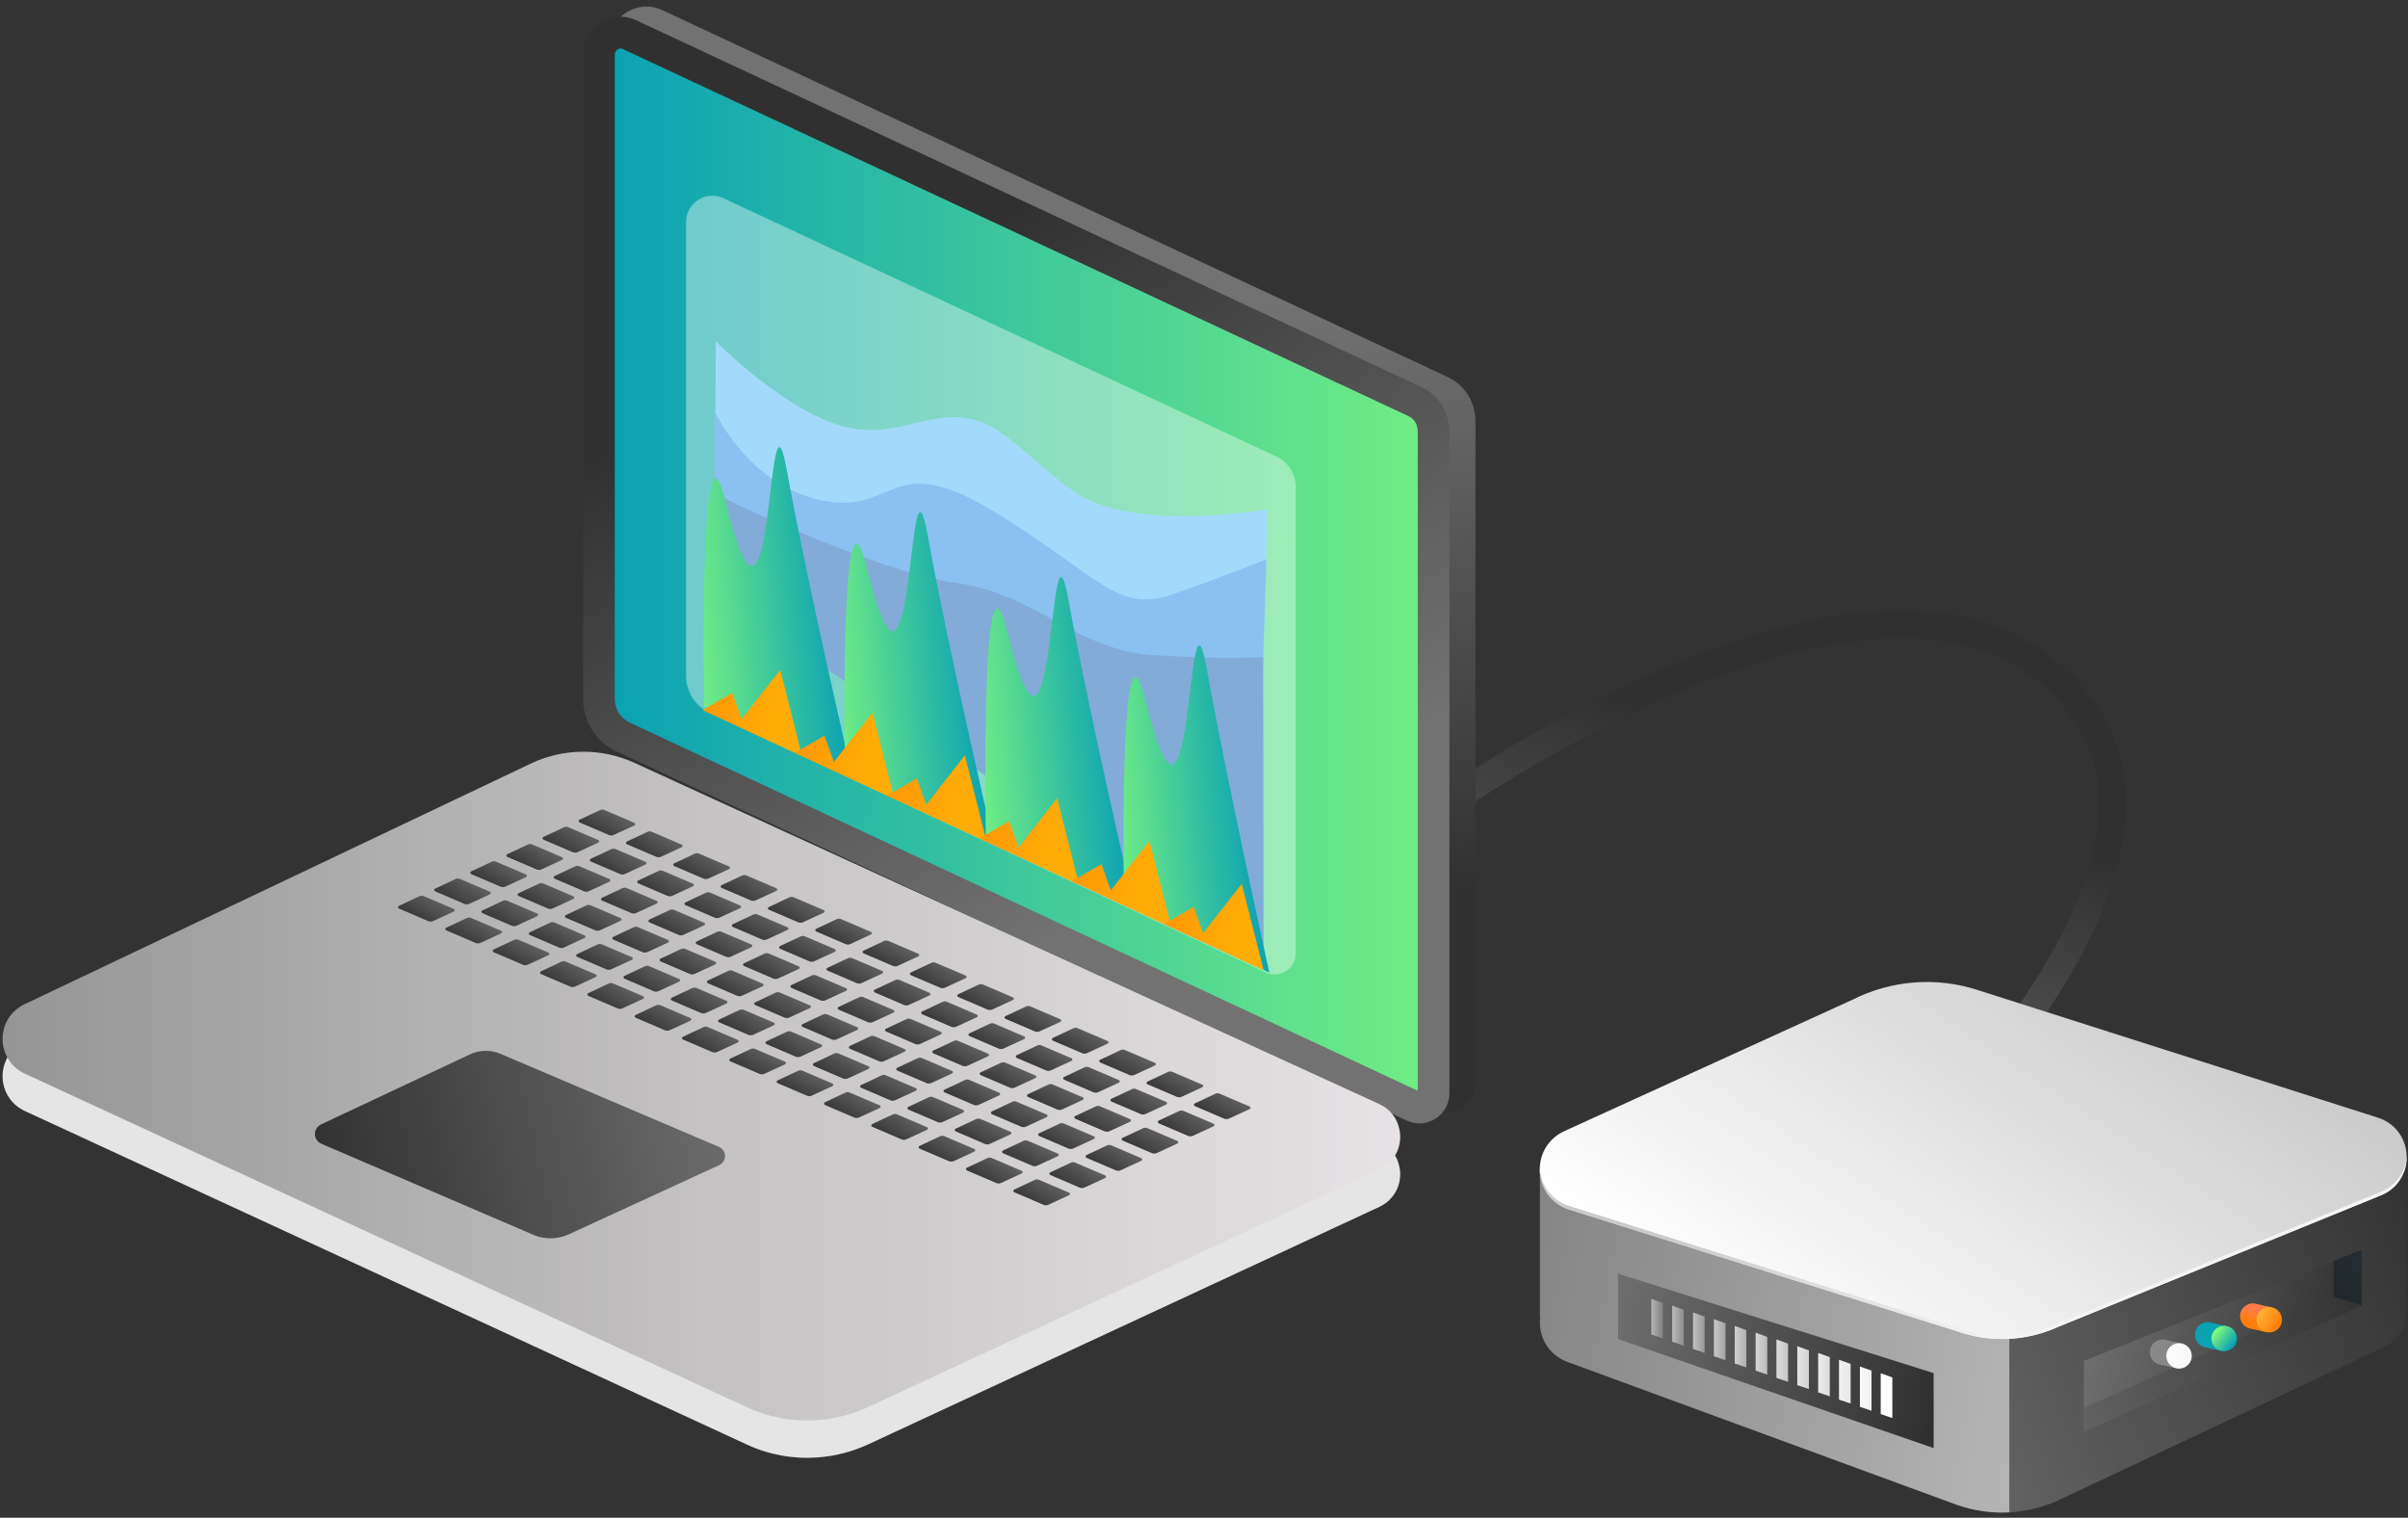 <svg width="330" height="208" viewBox="0 0 330 208" fill="none" xmlns="http://www.w3.org/2000/svg">
<rect x="0" y="0" width="330" height="208" fill="#333333" stroke="none"/>
<path d="M230.942 189.061L228.685 186.084C229.459 185.5 305.671 127.221 283.636 97.871C261.58 68.491 200.823 110.73 200.209 111.158L198.059 108.105C200.675 106.264 262.405 63.368 286.619 95.629C310.875 127.929 234.216 186.584 230.938 189.062L230.942 189.061Z" fill="url(#paint0_linear_458_21214)"/>
<path d="M202.2 57.613V148.428C202.2 151.44 199.082 153.447 196.356 152.172L88.028 101.556C85.249 100.264 83.475 97.469 83.475 94.403V6.025C83.475 4.95 83.797 3.981 84.353 3.176C85.678 1.186 88.33 0.254 90.75 1.382L198.433 51.692C200.313 52.571 201.641 54.291 202.034 56.282C202.14 56.711 202.194 57.16 202.194 57.609L202.2 57.613Z" fill="url(#paint1_linear_458_21214)"/>
<path d="M198.636 59.01V149.825C198.636 152.837 195.517 154.844 192.791 153.569L84.463 102.953C81.684 101.662 79.91 98.866 79.91 95.801V7.422C79.91 6.347 80.233 5.379 80.789 4.573C82.113 2.583 84.766 1.651 87.186 2.779L194.868 53.089C196.749 53.968 198.077 55.689 198.469 57.679C198.576 58.108 198.629 58.558 198.629 59.004L198.636 59.01Z" fill="url(#paint2_linear_458_21214)"/>
<path d="M86.304 99.026C85.056 98.447 84.254 97.186 84.254 95.808V7.429C84.254 7.273 84.287 7.157 84.364 7.047C84.544 6.777 84.787 6.641 85.026 6.641C85.133 6.641 85.239 6.667 85.352 6.721L193.032 57.031C193.641 57.317 194.083 57.876 194.213 58.528L194.26 58.741C194.28 58.824 194.293 58.914 194.293 59.011V149.483L86.301 99.026H86.304Z" fill="url(#paint3_linear_458_21214)"/>
<path d="M191.89 160.906C191.89 162.7 190.935 164.493 189.041 165.389L119.038 197.916C116.801 198.961 114.418 199.573 112.012 199.733C108.72 199.973 105.392 199.38 102.34 197.962L3.408 152.259C1.694 151.463 0.695 149.966 0.422 148.375C0.069 146.208 1.048 143.845 3.361 142.743L72.719 109.774C77.225 107.627 82.437 107.594 86.967 109.67L189.011 156.419C190.542 157.111 191.464 158.406 191.757 159.814C191.847 160.167 191.894 160.539 191.894 160.902L191.89 160.906Z" fill="#E5E5E5"/>
<path d="M191.89 155.786C191.89 157.58 190.935 159.374 189.041 160.27L119.038 192.797C116.801 193.842 114.418 194.454 112.012 194.614C108.72 194.854 105.392 194.261 102.34 192.843L3.408 147.14C1.694 146.344 0.695 144.846 0.422 143.256C0.069 141.089 1.048 138.726 3.361 137.624L72.719 104.654C77.225 102.508 82.437 102.474 86.967 104.551L189.011 151.3C190.542 151.992 191.464 153.287 191.757 154.695C191.847 155.048 191.894 155.42 191.894 155.783L191.89 155.786Z" fill="url(#paint4_linear_458_21214)"/>
<path d="M87.062 112.935C87.062 113.005 87.022 113.074 86.946 113.111L84.11 114.416C84.02 114.459 83.924 114.482 83.824 114.489C83.691 114.499 83.555 114.479 83.431 114.426L79.424 112.705C79.354 112.675 79.314 112.618 79.304 112.555C79.291 112.472 79.331 112.379 79.424 112.336L82.233 111.014C82.416 110.928 82.626 110.924 82.809 111.001L86.943 112.762C87.006 112.788 87.043 112.838 87.052 112.891C87.056 112.905 87.059 112.918 87.059 112.935H87.062Z" fill="url(#paint5_linear_458_21214)"/>
<path d="M93.55 115.923C93.55 115.993 93.51 116.063 93.433 116.099L90.598 117.404C90.508 117.447 90.411 117.471 90.311 117.477C90.178 117.487 90.042 117.467 89.919 117.414L85.912 115.693C85.842 115.663 85.802 115.607 85.792 115.544C85.778 115.46 85.818 115.367 85.912 115.324L88.721 114.003C88.904 113.916 89.113 113.913 89.296 113.989L93.43 115.75C93.493 115.777 93.53 115.826 93.54 115.88C93.543 115.893 93.546 115.906 93.546 115.923H93.55Z" fill="url(#paint6_linear_458_21214)"/>
<path d="M100.036 118.915C100.036 118.985 99.996 119.055 99.92 119.092L97.084 120.396C96.994 120.439 96.898 120.463 96.798 120.469C96.665 120.479 96.528 120.459 96.405 120.406L92.398 118.685C92.328 118.656 92.288 118.599 92.278 118.536C92.265 118.452 92.305 118.359 92.398 118.316L95.207 116.995C95.39 116.908 95.6 116.905 95.783 116.981L99.916 118.742C99.98 118.769 100.016 118.819 100.026 118.872C100.029 118.885 100.033 118.898 100.033 118.915H100.036Z" fill="url(#paint7_linear_458_21214)"/>
<path d="M106.523 121.904C106.523 121.974 106.483 122.044 106.407 122.081L103.571 123.385C103.481 123.429 103.385 123.452 103.285 123.459C103.152 123.469 103.015 123.449 102.892 123.395L98.885 121.675C98.815 121.645 98.775 121.588 98.765 121.525C98.752 121.442 98.792 121.349 98.885 121.305L101.694 119.984C101.877 119.897 102.087 119.894 102.27 119.971L106.404 121.731C106.467 121.758 106.503 121.808 106.513 121.861C106.517 121.874 106.52 121.888 106.52 121.904H106.523Z" fill="url(#paint8_linear_458_21214)"/>
<path d="M113.007 124.897C113.007 124.966 112.967 125.036 112.89 125.073L110.055 126.378C109.965 126.421 109.868 126.444 109.768 126.451C109.635 126.461 109.499 126.441 109.376 126.388L105.368 124.667C105.299 124.637 105.259 124.58 105.249 124.517C105.235 124.434 105.275 124.341 105.368 124.298L108.178 122.976C108.361 122.89 108.57 122.886 108.753 122.963L112.887 124.723C112.95 124.75 112.987 124.8 112.997 124.853C113 124.867 113.004 124.88 113.004 124.897H113.007Z" fill="url(#paint9_linear_458_21214)"/>
<path d="M119.493 127.885C119.493 127.955 119.453 128.025 119.377 128.061L116.541 129.366C116.451 129.409 116.355 129.432 116.255 129.439C116.122 129.449 115.985 129.429 115.862 129.376L111.855 127.655C111.785 127.625 111.745 127.569 111.735 127.505C111.722 127.422 111.762 127.329 111.855 127.286L114.664 125.964C114.847 125.878 115.057 125.875 115.24 125.951L119.373 127.712C119.437 127.738 119.473 127.788 119.483 127.842C119.486 127.855 119.49 127.868 119.49 127.885H119.493Z" fill="url(#paint10_linear_458_21214)"/>
<path d="M125.98 130.877C125.98 130.947 125.941 131.017 125.864 131.053L123.028 132.358C122.938 132.401 122.842 132.425 122.742 132.431C122.609 132.441 122.472 132.421 122.349 132.368L118.342 130.647C118.272 130.617 118.232 130.561 118.222 130.498C118.209 130.414 118.249 130.321 118.342 130.278L121.151 128.957C121.334 128.87 121.544 128.867 121.727 128.943L125.861 130.704C125.924 130.731 125.96 130.781 125.97 130.834C125.974 130.847 125.977 130.86 125.977 130.877H125.98Z" fill="url(#paint11_linear_458_21214)"/>
<path d="M132.464 133.869C132.464 133.939 132.424 134.009 132.347 134.046L129.512 135.35C129.422 135.394 129.325 135.417 129.225 135.424C129.092 135.434 128.956 135.414 128.833 135.36L124.826 133.64C124.756 133.61 124.716 133.553 124.706 133.49C124.692 133.407 124.732 133.313 124.826 133.27L127.635 131.949C127.818 131.862 128.027 131.859 128.21 131.936L132.344 133.696C132.407 133.723 132.444 133.773 132.454 133.826C132.457 133.839 132.461 133.853 132.461 133.869H132.464Z" fill="url(#paint12_linear_458_21214)"/>
<path d="M138.951 136.858C138.951 136.927 138.911 136.997 138.835 137.034L135.999 138.339C135.909 138.382 135.813 138.405 135.713 138.412C135.58 138.422 135.443 138.402 135.32 138.349L131.313 136.628C131.243 136.598 131.203 136.541 131.193 136.478C131.18 136.395 131.22 136.302 131.313 136.258L134.122 134.937C134.305 134.851 134.515 134.847 134.698 134.924L138.831 136.684C138.895 136.711 138.931 136.761 138.941 136.814C138.945 136.828 138.948 136.841 138.948 136.858H138.951Z" fill="url(#paint13_linear_458_21214)"/>
<path d="M145.438 139.851C145.438 139.921 145.398 139.99 145.321 140.027L142.485 141.332C142.395 141.375 142.299 141.398 142.199 141.405C142.066 141.415 141.93 141.395 141.806 141.342L137.799 139.621C137.729 139.591 137.689 139.535 137.679 139.471C137.666 139.388 137.706 139.295 137.799 139.252L140.608 137.93C140.791 137.844 141.001 137.84 141.184 137.917L145.318 139.678C145.381 139.704 145.418 139.754 145.428 139.807C145.431 139.821 145.434 139.834 145.434 139.851H145.438Z" fill="url(#paint14_linear_458_21214)"/>
<path d="M151.924 142.839C151.924 142.909 151.884 142.979 151.807 143.015L148.972 144.32C148.882 144.363 148.785 144.387 148.685 144.393C148.552 144.403 148.416 144.383 148.293 144.33L144.285 142.609C144.216 142.579 144.176 142.523 144.166 142.46C144.152 142.376 144.192 142.283 144.285 142.24L147.095 140.919C147.278 140.832 147.487 140.829 147.67 140.905L151.804 142.666C151.867 142.693 151.904 142.742 151.914 142.796C151.917 142.809 151.92 142.822 151.92 142.839H151.924Z" fill="url(#paint15_linear_458_21214)"/>
<path d="M158.407 145.831C158.407 145.901 158.367 145.971 158.291 146.008L155.455 147.312C155.365 147.355 155.269 147.379 155.169 147.385C155.036 147.395 154.899 147.375 154.776 147.322L150.769 145.602C150.699 145.572 150.659 145.515 150.649 145.452C150.636 145.369 150.676 145.275 150.769 145.232L153.578 143.911C153.761 143.824 153.971 143.821 154.154 143.897L158.287 145.658C158.351 145.685 158.387 145.735 158.397 145.788C158.401 145.801 158.404 145.815 158.404 145.831H158.407Z" fill="url(#paint16_linear_458_21214)"/>
<path d="M164.895 148.819C164.895 148.889 164.855 148.959 164.778 148.996L161.942 150.301C161.853 150.344 161.756 150.367 161.656 150.374C161.523 150.384 161.387 150.364 161.263 150.31L157.256 148.59C157.186 148.56 157.146 148.503 157.136 148.44C157.123 148.357 157.163 148.264 157.256 148.22L160.065 146.899C160.248 146.812 160.458 146.809 160.641 146.886L164.775 148.646C164.838 148.673 164.875 148.723 164.885 148.776C164.888 148.789 164.891 148.803 164.891 148.819H164.895Z" fill="url(#paint17_linear_458_21214)"/>
<path d="M171.381 151.812C171.381 151.882 171.341 151.951 171.264 151.988L168.429 153.293C168.339 153.336 168.242 153.359 168.142 153.366C168.009 153.376 167.873 153.356 167.75 153.303L163.742 151.582C163.673 151.552 163.633 151.495 163.623 151.432C163.609 151.349 163.649 151.256 163.742 151.213L166.552 149.891C166.735 149.805 166.944 149.801 167.127 149.878L171.261 151.639C171.324 151.665 171.361 151.715 171.371 151.768C171.374 151.782 171.378 151.795 171.378 151.812H171.381Z" fill="url(#paint18_linear_458_21214)"/>
<path d="M82.113 115.294C82.113 115.364 82.073 115.434 81.997 115.47L79.161 116.775C79.071 116.818 78.975 116.842 78.875 116.848C78.742 116.858 78.605 116.838 78.482 116.785L74.475 115.064C74.405 115.034 74.365 114.978 74.355 114.915C74.342 114.831 74.382 114.738 74.475 114.695L77.284 113.374C77.467 113.287 77.677 113.284 77.86 113.36L81.993 115.121C82.057 115.148 82.093 115.198 82.103 115.251C82.107 115.264 82.11 115.277 82.11 115.294H82.113Z" fill="url(#paint19_linear_458_21214)"/>
<path d="M88.6 118.286C88.6 118.356 88.56 118.426 88.483 118.463L85.647 119.767C85.558 119.811 85.461 119.834 85.361 119.841C85.228 119.851 85.092 119.831 84.969 119.777L80.961 118.057C80.891 118.027 80.851 117.97 80.841 117.907C80.828 117.824 80.868 117.73 80.961 117.687L83.77 116.366C83.953 116.279 84.163 116.276 84.346 116.353L88.48 118.113C88.543 118.14 88.58 118.19 88.59 118.243C88.593 118.256 88.596 118.27 88.596 118.286H88.6Z" fill="url(#paint20_linear_458_21214)"/>
<path d="M95.087 121.275C95.087 121.345 95.047 121.415 94.971 121.452L92.135 122.757C92.045 122.8 91.948 122.823 91.849 122.83C91.715 122.84 91.579 122.82 91.456 122.767L87.449 121.046C87.379 121.016 87.339 120.959 87.329 120.896C87.315 120.813 87.355 120.72 87.449 120.676L90.258 119.355C90.441 119.269 90.65 119.265 90.833 119.342L94.967 121.102C95.03 121.129 95.067 121.179 95.077 121.232C95.08 121.246 95.084 121.259 95.084 121.275H95.087Z" fill="url(#paint21_linear_458_21214)"/>
<path d="M101.57 124.267C101.57 124.337 101.53 124.406 101.454 124.443L98.618 125.748C98.528 125.791 98.432 125.814 98.332 125.821C98.199 125.831 98.062 125.811 97.939 125.758L93.932 124.037C93.862 124.007 93.822 123.951 93.812 123.887C93.799 123.804 93.839 123.711 93.932 123.668L96.741 122.346C96.924 122.26 97.134 122.256 97.317 122.333L101.451 124.094C101.514 124.12 101.55 124.17 101.56 124.223C101.564 124.237 101.567 124.25 101.567 124.267H101.57Z" fill="url(#paint22_linear_458_21214)"/>
<path d="M108.057 127.256C108.057 127.326 108.017 127.396 107.94 127.432L105.104 128.737C105.015 128.78 104.918 128.804 104.818 128.81C104.685 128.82 104.549 128.8 104.425 128.747L100.418 127.026C100.348 126.996 100.308 126.94 100.298 126.877C100.285 126.793 100.325 126.7 100.418 126.657L103.227 125.336C103.41 125.249 103.62 125.246 103.803 125.322L107.937 127.083C108 127.11 108.037 127.159 108.047 127.213C108.05 127.226 108.053 127.239 108.053 127.256H108.057Z" fill="url(#paint23_linear_458_21214)"/>
<path d="M114.544 130.248C114.544 130.318 114.504 130.388 114.427 130.425L111.592 131.729C111.502 131.772 111.405 131.796 111.306 131.802C111.172 131.812 111.036 131.792 110.913 131.739L106.906 130.018C106.836 129.989 106.796 129.932 106.786 129.869C106.772 129.786 106.812 129.692 106.906 129.649L109.715 128.328C109.898 128.241 110.107 128.238 110.29 128.314L114.424 130.075C114.487 130.102 114.524 130.152 114.534 130.205C114.537 130.218 114.541 130.232 114.541 130.248H114.544Z" fill="url(#paint24_linear_458_21214)"/>
<path d="M121.03 133.236C121.03 133.306 120.99 133.376 120.914 133.413L118.078 134.717C117.988 134.761 117.892 134.784 117.792 134.791C117.659 134.801 117.522 134.781 117.399 134.727L113.392 133.007C113.322 132.977 113.282 132.92 113.272 132.857C113.259 132.774 113.299 132.681 113.392 132.637L116.201 131.316C116.384 131.229 116.594 131.226 116.777 131.303L120.91 133.063C120.974 133.09 121.01 133.14 121.02 133.193C121.024 133.206 121.027 133.22 121.027 133.236H121.03Z" fill="url(#paint25_linear_458_21214)"/>
<path d="M127.514 136.229C127.514 136.299 127.474 136.368 127.397 136.405L124.562 137.71C124.472 137.753 124.375 137.776 124.275 137.783C124.142 137.793 124.006 137.773 123.883 137.72L119.875 135.999C119.805 135.969 119.766 135.912 119.756 135.849C119.742 135.766 119.782 135.673 119.875 135.63L122.684 134.308C122.867 134.222 123.077 134.218 123.26 134.295L127.394 136.056C127.457 136.082 127.494 136.132 127.504 136.185C127.507 136.199 127.51 136.212 127.51 136.229H127.514Z" fill="url(#paint26_linear_458_21214)"/>
<path d="M134.001 139.221C134.001 139.291 133.961 139.361 133.884 139.397L131.049 140.702C130.959 140.745 130.862 140.768 130.763 140.775C130.629 140.785 130.493 140.765 130.37 140.712L126.363 138.991C126.293 138.961 126.253 138.905 126.243 138.841C126.23 138.758 126.269 138.665 126.363 138.622L129.172 137.3C129.355 137.214 129.564 137.211 129.747 137.287L133.881 139.048C133.944 139.074 133.981 139.124 133.991 139.178C133.994 139.191 133.998 139.204 133.998 139.221H134.001Z" fill="url(#paint27_linear_458_21214)"/>
<path d="M140.487 142.21C140.487 142.28 140.447 142.35 140.371 142.386L137.535 143.691C137.445 143.734 137.349 143.758 137.249 143.764C137.116 143.774 136.979 143.754 136.856 143.701L132.849 141.98C132.779 141.95 132.739 141.894 132.729 141.831C132.716 141.747 132.756 141.654 132.849 141.611L135.658 140.29C135.841 140.203 136.051 140.2 136.234 140.276L140.367 142.037C140.431 142.064 140.467 142.114 140.477 142.167C140.481 142.18 140.484 142.193 140.484 142.21H140.487Z" fill="url(#paint28_linear_458_21214)"/>
<path d="M146.972 145.202C146.972 145.272 146.932 145.342 146.855 145.379L144.02 146.683C143.93 146.727 143.833 146.75 143.733 146.757C143.6 146.767 143.464 146.747 143.341 146.693L139.333 144.973C139.263 144.943 139.224 144.886 139.214 144.823C139.2 144.74 139.24 144.646 139.333 144.603L142.142 143.282C142.325 143.195 142.535 143.192 142.718 143.269L146.852 145.029C146.915 145.056 146.952 145.106 146.962 145.159C146.965 145.172 146.968 145.186 146.968 145.202H146.972Z" fill="url(#paint29_linear_458_21214)"/>
<path d="M153.458 148.19C153.458 148.26 153.418 148.33 153.342 148.367L150.506 149.672C150.416 149.715 150.319 149.738 150.22 149.745C150.086 149.755 149.95 149.735 149.827 149.682L145.82 147.961C145.75 147.931 145.71 147.874 145.7 147.811C145.687 147.728 145.726 147.635 145.82 147.591L148.629 146.27C148.812 146.184 149.021 146.18 149.205 146.257L153.338 148.017C153.401 148.044 153.438 148.094 153.448 148.147C153.451 148.161 153.455 148.174 153.455 148.19H153.458Z" fill="url(#paint30_linear_458_21214)"/>
<path d="M159.944 151.183C159.944 151.253 159.904 151.322 159.828 151.359L156.992 152.664C156.902 152.707 156.806 152.73 156.706 152.737C156.573 152.747 156.436 152.727 156.313 152.674L152.306 150.953C152.236 150.923 152.196 150.867 152.186 150.803C152.173 150.72 152.213 150.627 152.306 150.584L155.115 149.262C155.298 149.176 155.508 149.172 155.691 149.249L159.824 151.01C159.888 151.036 159.924 151.086 159.934 151.139C159.938 151.153 159.941 151.166 159.941 151.183H159.944Z" fill="url(#paint31_linear_458_21214)"/>
<path d="M166.432 154.171C166.432 154.241 166.392 154.311 166.315 154.347L163.479 155.652C163.39 155.695 163.293 155.719 163.193 155.725C163.06 155.735 162.924 155.715 162.8 155.662L158.793 153.941C158.723 153.911 158.683 153.855 158.673 153.792C158.66 153.708 158.7 153.615 158.793 153.572L161.602 152.251C161.785 152.164 161.995 152.161 162.178 152.237L166.312 153.998C166.375 154.025 166.412 154.074 166.422 154.128C166.425 154.141 166.428 154.154 166.428 154.171H166.432Z" fill="url(#paint32_linear_458_21214)"/>
<path d="M77.164 117.657C77.164 117.727 77.124 117.797 77.047 117.834L74.212 119.138C74.122 119.182 74.025 119.205 73.926 119.212C73.793 119.222 73.656 119.202 73.533 119.148L69.526 117.428C69.456 117.398 69.416 117.341 69.406 117.278C69.393 117.195 69.433 117.102 69.526 117.058L72.335 115.737C72.518 115.65 72.728 115.647 72.91 115.724L77.044 117.484C77.107 117.511 77.144 117.561 77.154 117.614C77.157 117.627 77.161 117.641 77.161 117.657H77.164Z" fill="url(#paint33_linear_458_21214)"/>
<path d="M83.651 120.646C83.651 120.715 83.611 120.785 83.535 120.822L80.699 122.127C80.609 122.17 80.513 122.193 80.413 122.2C80.28 122.21 80.143 122.19 80.02 122.137L76.013 120.416C75.943 120.386 75.903 120.329 75.893 120.266C75.88 120.183 75.92 120.09 76.013 120.047L78.822 118.725C79.005 118.639 79.215 118.635 79.398 118.712L83.531 120.473C83.595 120.499 83.631 120.549 83.641 120.602C83.645 120.616 83.648 120.629 83.648 120.646H83.651Z" fill="url(#paint34_linear_458_21214)"/>
<path d="M90.135 123.638C90.135 123.708 90.095 123.778 90.018 123.814L87.183 125.119C87.093 125.162 86.996 125.185 86.896 125.192C86.763 125.202 86.627 125.182 86.504 125.129L82.496 123.408C82.427 123.378 82.387 123.322 82.377 123.258C82.363 123.175 82.403 123.082 82.496 123.039L85.305 121.717C85.489 121.631 85.698 121.628 85.881 121.704L90.015 123.465C90.078 123.491 90.115 123.541 90.125 123.595C90.128 123.608 90.131 123.621 90.131 123.638H90.135Z" fill="url(#paint35_linear_458_21214)"/>
<path d="M96.622 126.627C96.622 126.697 96.582 126.767 96.505 126.803L93.67 128.108C93.58 128.151 93.484 128.175 93.384 128.181C93.251 128.191 93.114 128.171 92.991 128.118L88.984 126.397C88.914 126.367 88.874 126.311 88.864 126.248C88.851 126.164 88.891 126.071 88.984 126.028L91.793 124.707C91.976 124.62 92.186 124.617 92.368 124.693L96.502 126.454C96.566 126.481 96.602 126.531 96.612 126.584C96.615 126.597 96.619 126.61 96.619 126.627H96.622Z" fill="url(#paint36_linear_458_21214)"/>
<path d="M103.108 129.619C103.108 129.689 103.068 129.759 102.992 129.796L100.156 131.1C100.066 131.144 99.97 131.167 99.87 131.174C99.737 131.184 99.6 131.164 99.477 131.11L95.47 129.39C95.4 129.36 95.36 129.303 95.35 129.24C95.337 129.157 95.377 129.063 95.47 129.02L98.279 127.699C98.462 127.612 98.672 127.609 98.855 127.686L102.989 129.446C103.052 129.473 103.088 129.523 103.098 129.576C103.102 129.589 103.105 129.603 103.105 129.619H103.108Z" fill="url(#paint37_linear_458_21214)"/>
<path d="M109.595 132.608C109.595 132.677 109.555 132.747 109.478 132.784L106.643 134.089C106.553 134.132 106.456 134.155 106.356 134.162C106.223 134.172 106.087 134.152 105.964 134.099L101.956 132.378C101.886 132.348 101.847 132.291 101.837 132.228C101.823 132.145 101.863 132.052 101.956 132.008L104.765 130.687C104.948 130.601 105.158 130.597 105.341 130.674L109.475 132.434C109.538 132.461 109.575 132.511 109.585 132.564C109.588 132.578 109.591 132.591 109.591 132.608H109.595Z" fill="url(#paint38_linear_458_21214)"/>
<path d="M116.078 135.6C116.078 135.67 116.038 135.74 115.962 135.776L113.126 137.081C113.036 137.124 112.94 137.147 112.84 137.154C112.707 137.164 112.57 137.144 112.447 137.091L108.44 135.37C108.37 135.34 108.33 135.284 108.32 135.22C108.307 135.137 108.347 135.044 108.44 135.001L111.249 133.679C111.432 133.593 111.642 133.589 111.825 133.666L115.958 135.427C116.022 135.453 116.058 135.503 116.068 135.556C116.071 135.57 116.075 135.583 116.075 135.6H116.078Z" fill="url(#paint39_linear_458_21214)"/>
<path d="M122.565 138.589C122.565 138.659 122.525 138.729 122.449 138.765L119.613 140.07C119.523 140.113 119.427 140.137 119.327 140.143C119.194 140.153 119.057 140.133 118.934 140.08L114.927 138.359C114.857 138.329 114.817 138.273 114.807 138.21C114.794 138.126 114.834 138.033 114.927 137.99L117.736 136.669C117.919 136.582 118.129 136.579 118.312 136.655L122.446 138.416C122.509 138.443 122.545 138.492 122.555 138.546C122.559 138.559 122.562 138.572 122.562 138.589H122.565Z" fill="url(#paint40_linear_458_21214)"/>
<path d="M129.053 141.58C129.053 141.65 129.013 141.72 128.936 141.757L126.101 143.061C126.011 143.105 125.914 143.128 125.814 143.134C125.681 143.144 125.545 143.124 125.422 143.071L121.414 141.351C121.345 141.321 121.305 141.264 121.295 141.201C121.281 141.118 121.321 141.024 121.414 140.981L124.223 139.66C124.406 139.573 124.616 139.57 124.799 139.646L128.933 141.407C128.996 141.434 129.033 141.484 129.043 141.537C129.046 141.55 129.049 141.564 129.049 141.58H129.053Z" fill="url(#paint41_linear_458_21214)"/>
<path d="M135.535 144.573C135.535 144.643 135.495 144.713 135.419 144.75L132.583 146.054C132.493 146.098 132.397 146.121 132.297 146.128C132.164 146.138 132.027 146.118 131.904 146.064L127.897 144.344C127.827 144.314 127.787 144.257 127.777 144.194C127.764 144.111 127.804 144.018 127.897 143.974L130.706 142.653C130.889 142.566 131.099 142.563 131.282 142.64L135.415 144.4C135.479 144.427 135.515 144.477 135.525 144.53C135.528 144.543 135.532 144.557 135.532 144.573H135.535Z" fill="url(#paint42_linear_458_21214)"/>
<path d="M142.022 147.562C142.022 147.631 141.983 147.701 141.906 147.738L139.07 149.043C138.98 149.086 138.884 149.109 138.784 149.116C138.651 149.126 138.515 149.106 138.391 149.053L134.384 147.332C134.314 147.302 134.274 147.245 134.264 147.182C134.251 147.099 134.291 147.006 134.384 146.963L137.193 145.641C137.376 145.555 137.586 145.551 137.769 145.628L141.903 147.389C141.966 147.415 142.003 147.465 142.013 147.518C142.016 147.532 142.019 147.545 142.019 147.562H142.022Z" fill="url(#paint43_linear_458_21214)"/>
<path d="M148.509 150.554C148.509 150.624 148.469 150.694 148.392 150.73L145.557 152.035C145.467 152.078 145.37 152.101 145.27 152.108C145.137 152.118 145.001 152.098 144.878 152.045L140.87 150.324C140.801 150.294 140.761 150.238 140.751 150.174C140.737 150.091 140.777 149.998 140.87 149.955L143.679 148.633C143.863 148.547 144.072 148.544 144.255 148.62L148.389 150.381C148.452 150.407 148.489 150.457 148.499 150.511C148.502 150.524 148.505 150.537 148.505 150.554H148.509Z" fill="url(#paint44_linear_458_21214)"/>
<path d="M154.995 153.542C154.995 153.612 154.955 153.682 154.879 153.718L152.043 155.023C151.953 155.066 151.857 155.09 151.757 155.096C151.624 155.106 151.487 155.086 151.364 155.033L147.357 153.312C147.287 153.282 147.247 153.226 147.237 153.163C147.224 153.079 147.264 152.986 147.357 152.943L150.166 151.622C150.349 151.535 150.559 151.532 150.742 151.608L154.875 153.369C154.939 153.396 154.975 153.446 154.985 153.499C154.988 153.512 154.992 153.525 154.992 153.542H154.995Z" fill="url(#paint45_linear_458_21214)"/>
<path d="M161.479 156.534C161.479 156.604 161.44 156.674 161.363 156.711L158.527 158.015C158.437 158.059 158.341 158.082 158.241 158.089C158.108 158.099 157.971 158.079 157.848 158.025L153.841 156.305C153.771 156.275 153.731 156.218 153.721 156.155C153.708 156.072 153.748 155.978 153.841 155.935L156.65 154.614C156.833 154.527 157.043 154.524 157.226 154.601L161.36 156.361C161.423 156.388 161.46 156.438 161.469 156.491C161.473 156.504 161.476 156.518 161.476 156.534H161.479Z" fill="url(#paint46_linear_458_21214)"/>
<path d="M72.216 120.018C72.216 120.088 72.176 120.157 72.099 120.194L69.264 121.499C69.174 121.542 69.077 121.565 68.977 121.572C68.844 121.582 68.708 121.562 68.585 121.509L64.578 119.788C64.508 119.758 64.468 119.701 64.458 119.638C64.444 119.555 64.484 119.462 64.578 119.419L67.386 118.097C67.57 118.011 67.779 118.007 67.962 118.084L72.096 119.845C72.159 119.871 72.196 119.921 72.206 119.974C72.209 119.988 72.213 120.001 72.213 120.018H72.216Z" fill="url(#paint47_linear_458_21214)"/>
<path d="M78.699 123.01C78.699 123.08 78.659 123.15 78.583 123.186L75.747 124.491C75.657 124.534 75.561 124.557 75.461 124.564C75.328 124.574 75.191 124.554 75.068 124.501L71.061 122.78C70.991 122.75 70.951 122.694 70.941 122.63C70.928 122.547 70.968 122.454 71.061 122.411L73.87 121.089C74.053 121.003 74.263 121 74.446 121.076L78.579 122.837C78.643 122.863 78.679 122.913 78.689 122.967C78.693 122.98 78.696 122.993 78.696 123.01H78.699Z" fill="url(#paint48_linear_458_21214)"/>
<path d="M85.186 125.999C85.186 126.069 85.147 126.139 85.07 126.176L82.234 127.48C82.144 127.523 82.048 127.547 81.948 127.553C81.815 127.563 81.679 127.543 81.555 127.49L77.548 125.769C77.478 125.74 77.438 125.683 77.428 125.62C77.415 125.537 77.455 125.443 77.548 125.4L80.357 124.079C80.54 123.992 80.75 123.989 80.933 124.065L85.067 125.826C85.13 125.853 85.166 125.903 85.177 125.956C85.18 125.969 85.183 125.982 85.183 125.999H85.186Z" fill="url(#paint49_linear_458_21214)"/>
<path d="M91.673 128.99C91.673 129.06 91.633 129.13 91.556 129.167L88.721 130.471C88.631 130.515 88.534 130.538 88.434 130.545C88.301 130.555 88.165 130.535 88.042 130.481L84.034 128.761C83.965 128.731 83.925 128.674 83.915 128.611C83.901 128.528 83.941 128.435 84.034 128.391L86.844 127.07C87.027 126.983 87.236 126.98 87.419 127.057L91.553 128.817C91.616 128.844 91.653 128.894 91.663 128.947C91.666 128.96 91.669 128.974 91.669 128.99H91.673Z" fill="url(#paint50_linear_458_21214)"/>
<path d="M98.159 131.98C98.159 132.049 98.119 132.119 98.043 132.156L95.207 133.461C95.117 133.504 95.021 133.527 94.921 133.534C94.788 133.544 94.651 133.524 94.528 133.471L90.521 131.75C90.451 131.72 90.411 131.663 90.401 131.6C90.388 131.517 90.428 131.424 90.521 131.38L93.33 130.059C93.513 129.973 93.723 129.969 93.906 130.046L98.039 131.807C98.103 131.833 98.139 131.883 98.149 131.936C98.153 131.95 98.156 131.963 98.156 131.98H98.159Z" fill="url(#paint51_linear_458_21214)"/>
<path d="M104.643 134.972C104.643 135.042 104.603 135.112 104.526 135.148L101.69 136.453C101.601 136.496 101.504 136.519 101.404 136.526C101.271 136.536 101.135 136.516 101.011 136.463L97.004 134.742C96.934 134.712 96.894 134.656 96.884 134.592C96.871 134.509 96.911 134.416 97.004 134.373L99.813 133.051C99.996 132.965 100.206 132.962 100.389 133.038L104.523 134.799C104.586 134.825 104.623 134.875 104.633 134.928C104.636 134.942 104.639 134.955 104.639 134.972H104.643Z" fill="url(#paint52_linear_458_21214)"/>
<path d="M111.129 137.96C111.129 138.03 111.089 138.1 111.012 138.136L108.177 139.441C108.087 139.484 107.99 139.508 107.891 139.514C107.757 139.524 107.621 139.504 107.498 139.451L103.491 137.73C103.421 137.7 103.381 137.644 103.371 137.581C103.357 137.497 103.397 137.404 103.491 137.361L106.3 136.04C106.483 135.953 106.692 135.95 106.875 136.026L111.009 137.787C111.072 137.814 111.109 137.864 111.119 137.917C111.122 137.93 111.126 137.943 111.126 137.96H111.129Z" fill="url(#paint53_linear_458_21214)"/>
<path d="M117.616 140.952C117.616 141.022 117.576 141.092 117.5 141.129L114.664 142.433C114.574 142.477 114.478 142.5 114.378 142.507C114.245 142.517 114.108 142.497 113.985 142.443L109.978 140.723C109.908 140.693 109.868 140.636 109.858 140.573C109.845 140.49 109.885 140.396 109.978 140.353L112.787 139.032C112.97 138.945 113.18 138.942 113.363 139.019L117.496 140.779C117.56 140.806 117.596 140.856 117.606 140.909C117.61 140.922 117.613 140.936 117.613 140.952H117.616Z" fill="url(#paint54_linear_458_21214)"/>
<path d="M124.1 143.942C124.1 144.011 124.06 144.081 123.983 144.118L121.147 145.423C121.058 145.466 120.961 145.489 120.861 145.496C120.728 145.506 120.592 145.486 120.468 145.433L116.461 143.712C116.391 143.682 116.351 143.625 116.341 143.562C116.328 143.479 116.368 143.386 116.461 143.342L119.27 142.021C119.453 141.935 119.663 141.931 119.846 142.008L123.98 143.768C124.043 143.795 124.08 143.845 124.09 143.898C124.093 143.912 124.096 143.925 124.096 143.942H124.1Z" fill="url(#paint55_linear_458_21214)"/>
<path d="M130.587 146.934C130.587 147.004 130.547 147.073 130.47 147.11L127.635 148.415C127.545 148.458 127.448 148.481 127.349 148.488C127.215 148.498 127.079 148.478 126.956 148.425L122.949 146.704C122.879 146.674 122.839 146.618 122.829 146.554C122.815 146.471 122.855 146.378 122.949 146.335L125.758 145.013C125.941 144.927 126.15 144.923 126.333 145L130.467 146.761C130.53 146.787 130.567 146.837 130.577 146.89C130.58 146.904 130.584 146.917 130.584 146.934H130.587Z" fill="url(#paint56_linear_458_21214)"/>
<path d="M137.073 149.926C137.073 149.996 137.033 150.066 136.957 150.102L134.121 151.407C134.031 151.45 133.935 151.474 133.835 151.48C133.702 151.49 133.565 151.47 133.442 151.417L129.435 149.696C129.365 149.666 129.325 149.61 129.315 149.546C129.302 149.463 129.342 149.37 129.435 149.327L132.244 148.005C132.427 147.919 132.637 147.916 132.82 147.992L136.953 149.753C137.017 149.779 137.053 149.829 137.063 149.883C137.067 149.896 137.07 149.909 137.07 149.926H137.073Z" fill="url(#paint57_linear_458_21214)"/>
<path d="M143.561 152.914C143.561 152.984 143.521 153.054 143.444 153.091L140.608 154.395C140.519 154.438 140.422 154.462 140.322 154.468C140.189 154.478 140.053 154.458 139.929 154.405L135.922 152.685C135.852 152.655 135.812 152.598 135.802 152.535C135.789 152.452 135.829 152.358 135.922 152.315L138.731 150.994C138.914 150.907 139.124 150.904 139.307 150.98L143.441 152.741C143.504 152.768 143.541 152.818 143.551 152.871C143.554 152.884 143.557 152.898 143.557 152.914H143.561Z" fill="url(#paint58_linear_458_21214)"/>
<path d="M150.044 155.906C150.044 155.976 150.004 156.046 149.927 156.083L147.092 157.387C147.002 157.431 146.905 157.454 146.806 157.461C146.672 157.471 146.536 157.451 146.413 157.397L142.406 155.677C142.336 155.647 142.296 155.59 142.286 155.527C142.272 155.444 142.312 155.351 142.406 155.307L145.215 153.986C145.398 153.899 145.607 153.896 145.79 153.973L149.924 155.733C149.987 155.76 150.024 155.81 150.034 155.863C150.037 155.876 150.041 155.89 150.041 155.906H150.044Z" fill="url(#paint59_linear_458_21214)"/>
<path d="M156.53 158.895C156.53 158.965 156.49 159.034 156.414 159.071L153.578 160.376C153.488 160.419 153.392 160.442 153.292 160.449C153.159 160.459 153.022 160.439 152.899 160.386L148.892 158.665C148.822 158.635 148.782 158.578 148.772 158.515C148.759 158.432 148.799 158.339 148.892 158.296L151.701 156.974C151.884 156.888 152.094 156.884 152.277 156.961L156.41 158.722C156.474 158.748 156.51 158.798 156.52 158.851C156.524 158.865 156.527 158.878 156.527 158.895H156.53Z" fill="url(#paint60_linear_458_21214)"/>
<path d="M67.266 122.377C67.266 122.447 67.226 122.517 67.149 122.553L64.313 123.858C64.224 123.901 64.127 123.925 64.027 123.931C63.894 123.941 63.758 123.921 63.634 123.868L59.627 122.147C59.557 122.117 59.517 122.061 59.507 121.998C59.494 121.914 59.534 121.821 59.627 121.778L62.436 120.457C62.619 120.37 62.829 120.367 63.012 120.443L67.146 122.204C67.209 122.231 67.246 122.281 67.256 122.334C67.259 122.347 67.262 122.36 67.262 122.377H67.266Z" fill="url(#paint61_linear_458_21214)"/>
<path d="M73.75 125.369C73.75 125.439 73.71 125.509 73.633 125.546L70.798 126.85C70.708 126.894 70.612 126.917 70.512 126.924C70.379 126.934 70.242 126.914 70.119 126.86L66.112 125.14C66.042 125.11 66.002 125.053 65.992 124.99C65.978 124.907 66.018 124.813 66.112 124.77L68.921 123.449C69.104 123.362 69.313 123.359 69.496 123.436L73.63 125.196C73.693 125.223 73.73 125.273 73.74 125.326C73.743 125.339 73.747 125.353 73.747 125.369H73.75Z" fill="url(#paint62_linear_458_21214)"/>
<path d="M80.237 128.36C80.237 128.43 80.197 128.5 80.121 128.537L77.285 129.842C77.195 129.885 77.099 129.908 76.999 129.915C76.866 129.925 76.729 129.905 76.606 129.852L72.599 128.131C72.529 128.101 72.489 128.044 72.479 127.981C72.466 127.898 72.506 127.805 72.599 127.761L75.408 126.44C75.591 126.354 75.801 126.35 75.984 126.427L80.118 128.187C80.181 128.214 80.217 128.264 80.227 128.317C80.231 128.331 80.234 128.344 80.234 128.36H80.237Z" fill="url(#paint63_linear_458_21214)"/>
<path d="M86.724 131.35C86.724 131.42 86.684 131.489 86.607 131.526L83.771 132.831C83.682 132.874 83.585 132.897 83.485 132.904C83.352 132.914 83.216 132.894 83.092 132.841L79.085 131.12C79.015 131.09 78.975 131.034 78.965 130.97C78.952 130.887 78.992 130.794 79.085 130.751L81.894 129.429C82.077 129.343 82.287 129.339 82.47 129.416L86.604 131.177C86.667 131.203 86.704 131.253 86.714 131.306C86.717 131.32 86.72 131.333 86.72 131.35H86.724Z" fill="url(#paint64_linear_458_21214)"/>
<path d="M93.207 134.342C93.207 134.412 93.167 134.482 93.091 134.518L90.255 135.823C90.165 135.866 90.069 135.89 89.969 135.896C89.835 135.906 89.699 135.886 89.576 135.833L85.569 134.112C85.499 134.082 85.459 134.026 85.449 133.962C85.436 133.879 85.475 133.786 85.569 133.743L88.378 132.421C88.561 132.335 88.77 132.332 88.954 132.408L93.087 134.169C93.15 134.195 93.187 134.245 93.197 134.299C93.2 134.312 93.204 134.325 93.204 134.342H93.207Z" fill="url(#paint65_linear_458_21214)"/>
<path d="M99.693 137.331C99.693 137.401 99.653 137.471 99.577 137.508L96.741 138.812C96.651 138.855 96.555 138.879 96.455 138.885C96.322 138.895 96.185 138.875 96.062 138.822L92.055 137.101C91.985 137.072 91.945 137.015 91.935 136.952C91.922 136.869 91.962 136.775 92.055 136.732L94.864 135.411C95.047 135.324 95.257 135.321 95.44 135.397L99.573 137.158C99.637 137.185 99.673 137.235 99.683 137.288C99.687 137.301 99.69 137.314 99.69 137.331H99.693Z" fill="url(#paint66_linear_458_21214)"/>
<path d="M106.18 140.323C106.18 140.393 106.14 140.463 106.063 140.5L103.228 141.804C103.138 141.848 103.041 141.871 102.941 141.878C102.808 141.888 102.672 141.868 102.549 141.814L98.541 140.094C98.471 140.064 98.431 140.007 98.421 139.944C98.408 139.861 98.448 139.768 98.541 139.724L101.35 138.403C101.533 138.316 101.743 138.313 101.926 138.39L106.06 140.15C106.123 140.177 106.16 140.227 106.17 140.28C106.173 140.293 106.176 140.307 106.176 140.323H106.18Z" fill="url(#paint67_linear_458_21214)"/>
<path d="M112.667 143.312C112.667 143.382 112.627 143.451 112.551 143.488L109.715 144.793C109.625 144.836 109.528 144.859 109.429 144.866C109.295 144.876 109.159 144.856 109.036 144.803L105.029 143.082C104.959 143.052 104.919 142.995 104.909 142.932C104.895 142.849 104.935 142.756 105.029 142.713L107.838 141.391C108.021 141.305 108.23 141.301 108.413 141.378L112.547 143.139C112.61 143.165 112.647 143.215 112.657 143.268C112.66 143.282 112.664 143.295 112.664 143.312H112.667Z" fill="url(#paint68_linear_458_21214)"/>
<path d="M119.15 146.304C119.15 146.374 119.11 146.444 119.034 146.48L116.198 147.785C116.108 147.828 116.012 147.851 115.912 147.858C115.779 147.868 115.642 147.848 115.519 147.795L111.512 146.074C111.442 146.044 111.402 145.988 111.392 145.924C111.379 145.841 111.419 145.748 111.512 145.705L114.321 144.383C114.504 144.297 114.714 144.294 114.897 144.37L119.031 146.131C119.094 146.157 119.13 146.207 119.14 146.261C119.144 146.274 119.147 146.287 119.147 146.304H119.15Z" fill="url(#paint69_linear_458_21214)"/>
<path d="M125.638 149.296C125.638 149.366 125.598 149.436 125.521 149.472L122.686 150.777C122.596 150.82 122.499 150.844 122.399 150.85C122.266 150.86 122.13 150.84 122.007 150.787L117.999 149.066C117.929 149.036 117.89 148.98 117.88 148.917C117.866 148.833 117.906 148.74 117.999 148.697L120.808 147.376C120.991 147.289 121.201 147.286 121.384 147.362L125.518 149.123C125.581 149.15 125.618 149.199 125.628 149.253C125.631 149.266 125.634 149.279 125.634 149.296H125.638Z" fill="url(#paint70_linear_458_21214)"/>
<path d="M132.124 152.285C132.124 152.355 132.084 152.425 132.008 152.462L129.172 153.766C129.082 153.81 128.985 153.833 128.886 153.84C128.753 153.85 128.616 153.83 128.493 153.776L124.486 152.056C124.416 152.026 124.376 151.969 124.366 151.906C124.353 151.823 124.392 151.729 124.486 151.686L127.295 150.365C127.478 150.278 127.687 150.275 127.87 150.352L132.004 152.112C132.067 152.139 132.104 152.189 132.114 152.242C132.117 152.255 132.121 152.269 132.121 152.285H132.124Z" fill="url(#paint71_linear_458_21214)"/>
<path d="M138.607 155.276C138.607 155.346 138.567 155.416 138.491 155.453L135.655 156.758C135.565 156.801 135.469 156.824 135.369 156.831C135.236 156.841 135.099 156.821 134.976 156.768L130.969 155.047C130.899 155.017 130.859 154.96 130.849 154.897C130.836 154.814 130.876 154.721 130.969 154.677L133.778 153.356C133.961 153.27 134.171 153.266 134.354 153.343L138.488 155.103C138.551 155.13 138.587 155.18 138.597 155.233C138.601 155.246 138.604 155.26 138.604 155.276H138.607Z" fill="url(#paint72_linear_458_21214)"/>
<path d="M145.094 158.266C145.094 158.336 145.054 158.405 144.977 158.442L142.142 159.747C142.052 159.79 141.955 159.813 141.855 159.82C141.722 159.83 141.586 159.81 141.463 159.757L137.455 158.036C137.386 158.006 137.346 157.95 137.336 157.886C137.322 157.803 137.362 157.71 137.455 157.667L140.264 156.345C140.448 156.259 140.657 156.255 140.84 156.332L144.974 158.093C145.037 158.119 145.074 158.169 145.084 158.222C145.087 158.236 145.09 158.249 145.09 158.266H145.094Z" fill="url(#paint73_linear_458_21214)"/>
<path d="M151.581 161.258C151.581 161.328 151.541 161.398 151.465 161.434L148.629 162.739C148.539 162.782 148.442 162.806 148.343 162.812C148.209 162.822 148.073 162.802 147.95 162.749L143.943 161.028C143.873 160.998 143.833 160.942 143.823 160.878C143.81 160.795 143.849 160.702 143.943 160.659L146.752 159.338C146.935 159.251 147.144 159.248 147.328 159.324L151.461 161.085C151.524 161.111 151.561 161.161 151.571 161.215C151.574 161.228 151.578 161.241 151.578 161.258H151.581Z" fill="url(#paint74_linear_458_21214)"/>
<path d="M62.315 124.74C62.315 124.81 62.275 124.88 62.198 124.917L59.362 126.221C59.273 126.265 59.176 126.288 59.076 126.295C58.943 126.305 58.806 126.285 58.683 126.231L54.676 124.511C54.606 124.481 54.566 124.424 54.556 124.361C54.543 124.278 54.583 124.184 54.676 124.141L57.485 122.82C57.668 122.733 57.878 122.73 58.061 122.807L62.195 124.567C62.258 124.594 62.294 124.644 62.304 124.697C62.308 124.71 62.311 124.724 62.311 124.74H62.315Z" fill="url(#paint75_linear_458_21214)"/>
<path d="M68.801 127.729C68.801 127.798 68.761 127.868 68.684 127.905L65.849 129.21C65.759 129.253 65.662 129.276 65.562 129.283C65.429 129.293 65.293 129.273 65.17 129.22L61.162 127.499C61.093 127.469 61.053 127.412 61.043 127.349C61.029 127.266 61.069 127.173 61.162 127.13L63.971 125.808C64.154 125.722 64.364 125.718 64.547 125.795L68.681 127.556C68.744 127.582 68.781 127.632 68.791 127.685C68.794 127.699 68.797 127.712 68.797 127.729H68.801Z" fill="url(#paint76_linear_458_21214)"/>
<path d="M75.288 130.721C75.288 130.791 75.248 130.861 75.172 130.897L72.336 132.202C72.246 132.245 72.15 132.268 72.05 132.275C71.917 132.285 71.78 132.265 71.657 132.212L67.65 130.491C67.58 130.461 67.54 130.405 67.53 130.341C67.517 130.258 67.557 130.165 67.65 130.122L70.459 128.8C70.642 128.714 70.852 128.711 71.035 128.787L75.168 130.548C75.232 130.574 75.268 130.624 75.278 130.678C75.281 130.691 75.285 130.704 75.285 130.721H75.288Z" fill="url(#paint77_linear_458_21214)"/>
<path d="M81.772 133.713C81.772 133.783 81.732 133.853 81.655 133.889L78.819 135.194C78.73 135.237 78.633 135.261 78.533 135.267C78.4 135.277 78.263 135.257 78.14 135.204L74.133 133.483C74.063 133.453 74.023 133.397 74.013 133.334C74 133.25 74.04 133.157 74.133 133.114L76.942 131.793C77.125 131.706 77.335 131.703 77.518 131.779L81.652 133.54C81.715 133.567 81.751 133.616 81.761 133.67C81.765 133.683 81.768 133.696 81.768 133.713H81.772Z" fill="url(#paint78_linear_458_21214)"/>
<path d="M88.258 136.702C88.258 136.772 88.218 136.842 88.141 136.879L85.306 138.183C85.216 138.227 85.119 138.25 85.019 138.257C84.886 138.267 84.75 138.247 84.627 138.193L80.62 136.473C80.55 136.443 80.51 136.386 80.5 136.323C80.486 136.24 80.526 136.146 80.62 136.103L83.428 134.782C83.612 134.695 83.821 134.692 84.004 134.769L88.138 136.529C88.201 136.556 88.238 136.606 88.248 136.659C88.251 136.672 88.254 136.686 88.254 136.702H88.258Z" fill="url(#paint79_linear_458_21214)"/>
<path d="M94.744 139.694C94.744 139.764 94.704 139.834 94.628 139.871L91.792 141.176C91.702 141.219 91.606 141.242 91.506 141.249C91.373 141.259 91.236 141.239 91.113 141.185L87.106 139.465C87.036 139.435 86.996 139.378 86.986 139.315C86.973 139.232 87.013 139.139 87.106 139.095L89.915 137.774C90.098 137.687 90.308 137.684 90.491 137.761L94.624 139.521C94.688 139.548 94.724 139.598 94.734 139.651C94.737 139.664 94.741 139.678 94.741 139.694H94.744Z" fill="url(#paint80_linear_458_21214)"/>
<path d="M101.231 142.683C101.231 142.753 101.192 142.823 101.115 142.859L98.279 144.164C98.189 144.207 98.093 144.23 97.993 144.237C97.86 144.247 97.723 144.227 97.6 144.174L93.593 142.453C93.523 142.423 93.483 142.367 93.473 142.303C93.46 142.22 93.5 142.127 93.593 142.084L96.402 140.762C96.585 140.676 96.795 140.672 96.978 140.749L101.112 142.51C101.175 142.536 101.211 142.586 101.221 142.639C101.225 142.653 101.228 142.666 101.228 142.683H101.231Z" fill="url(#paint81_linear_458_21214)"/>
<path d="M107.715 145.675C107.715 145.745 107.675 145.815 107.598 145.851L104.763 147.156C104.673 147.199 104.576 147.223 104.476 147.229C104.343 147.239 104.207 147.219 104.084 147.166L100.077 145.445C100.007 145.415 99.967 145.359 99.957 145.295C99.943 145.212 99.983 145.119 100.077 145.076L102.886 143.755C103.069 143.668 103.278 143.665 103.461 143.741L107.595 145.502C107.658 145.528 107.695 145.578 107.705 145.632C107.708 145.645 107.712 145.658 107.712 145.675H107.715Z" fill="url(#paint82_linear_458_21214)"/>
<path d="M114.201 148.663C114.201 148.733 114.161 148.803 114.085 148.84L111.249 150.144C111.159 150.188 111.063 150.211 110.963 150.218C110.83 150.227 110.693 150.208 110.57 150.154L106.563 148.434C106.493 148.404 106.453 148.347 106.443 148.284C106.43 148.201 106.47 148.107 106.563 148.064L109.372 146.743C109.555 146.656 109.765 146.653 109.948 146.729L114.081 148.49C114.145 148.517 114.181 148.567 114.191 148.62C114.195 148.633 114.198 148.647 114.198 148.663H114.201Z" fill="url(#paint83_linear_458_21214)"/>
<path d="M120.688 151.656C120.688 151.726 120.649 151.796 120.572 151.833L117.736 153.137C117.646 153.181 117.55 153.204 117.45 153.211C117.317 153.221 117.18 153.201 117.057 153.147L113.05 151.427C112.98 151.397 112.94 151.34 112.93 151.277C112.917 151.194 112.957 151.101 113.05 151.057L115.859 149.736C116.042 149.649 116.252 149.646 116.435 149.723L120.569 151.483C120.632 151.51 120.668 151.56 120.678 151.613C120.682 151.626 120.685 151.64 120.685 151.656H120.688Z" fill="url(#paint84_linear_458_21214)"/>
<path d="M127.172 154.648C127.172 154.717 127.132 154.787 127.055 154.824L124.22 156.129C124.13 156.172 124.033 156.195 123.933 156.202C123.8 156.212 123.664 156.192 123.541 156.139L119.534 154.418C119.464 154.388 119.424 154.331 119.414 154.268C119.4 154.185 119.44 154.092 119.534 154.048L122.343 152.727C122.526 152.641 122.735 152.637 122.918 152.714L127.052 154.474C127.115 154.501 127.152 154.551 127.162 154.604C127.165 154.618 127.169 154.631 127.169 154.648H127.172Z" fill="url(#paint85_linear_458_21214)"/>
<path d="M133.659 157.637C133.659 157.707 133.619 157.777 133.543 157.813L130.707 159.118C130.617 159.161 130.521 159.184 130.421 159.191C130.288 159.201 130.151 159.181 130.028 159.128L126.021 157.407C125.951 157.377 125.911 157.321 125.901 157.257C125.888 157.174 125.928 157.081 126.021 157.038L128.83 155.716C129.013 155.63 129.223 155.627 129.406 155.703L133.539 157.464C133.603 157.49 133.639 157.54 133.649 157.594C133.653 157.607 133.656 157.62 133.656 157.637H133.659Z" fill="url(#paint86_linear_458_21214)"/>
<path d="M140.146 160.629C140.146 160.699 140.106 160.769 140.029 160.805L137.193 162.11C137.103 162.153 137.007 162.177 136.907 162.183C136.774 162.193 136.638 162.173 136.514 162.12L132.507 160.399C132.437 160.369 132.397 160.313 132.387 160.25C132.374 160.166 132.414 160.073 132.507 160.03L135.316 158.709C135.499 158.622 135.709 158.619 135.892 158.695L140.026 160.456C140.089 160.483 140.126 160.533 140.136 160.586C140.139 160.599 140.142 160.612 140.142 160.629H140.146Z" fill="url(#paint87_linear_458_21214)"/>
<path d="M146.632 163.617C146.632 163.687 146.592 163.757 146.515 163.794L143.68 165.098C143.59 165.142 143.493 165.165 143.393 165.172C143.26 165.182 143.124 165.162 143.001 165.108L138.993 163.388C138.924 163.358 138.884 163.301 138.874 163.238C138.86 163.155 138.9 163.061 138.993 163.018L141.803 161.697C141.986 161.61 142.195 161.607 142.378 161.684L146.512 163.444C146.575 163.471 146.612 163.521 146.622 163.574C146.625 163.587 146.629 163.601 146.629 163.617H146.632Z" fill="url(#paint88_linear_458_21214)"/>
<path d="M99.357 158.416C99.357 158.922 99.078 159.431 98.522 159.691L77.983 169.14C77.328 169.443 76.629 169.626 75.923 169.679C74.958 169.759 73.983 169.606 73.084 169.22L44.055 156.752C43.553 156.536 43.26 156.116 43.18 155.67C43.077 155.061 43.363 154.392 44.042 154.073L64.391 144.501C65.712 143.878 67.243 143.848 68.571 144.414L98.512 157.165C98.961 157.354 99.231 157.714 99.317 158.11C99.344 158.21 99.357 158.313 99.357 158.416Z" fill="url(#paint89_linear_458_21214)"/>
<path d="M98.03 59.431L98.102 46.777C98.102 46.777 108.094 56.929 116.445 58.638C124.803 60.35 130.025 53.651 137.944 59.854C145.857 66.055 147.129 69.025 155.507 70.284C163.885 71.543 173.698 69.787 173.698 69.787L173.368 80.554L151.482 86.51L105.616 69.989L99.31 63.513L98.03 59.431Z" fill="#69C3FA"/>
<path d="M97.906 81.219L98.046 56.53C98.046 56.53 102.647 66.593 112.748 68.601C122.848 70.611 121.926 61.292 136.421 70.222C150.923 79.152 153.088 84.092 160.802 81.411C168.512 78.727 173.553 76.623 173.553 76.623L172.676 104.088L98.472 81.787L97.906 81.219Z" fill="#419AE8"/>
<path d="M98.473 81.784L173.17 131.825L173.111 90.015C173.111 90.015 168.668 90.445 158.069 89.782C147.471 89.115 141.872 81.3 130.884 79.851C119.892 78.402 97.983 67.689 97.983 67.689L97.907 81.271L98.473 81.784Z" fill="#3376BF"/>
<path opacity="0.39" d="M177.574 66.722V130.638C177.574 132.758 175.378 134.159 173.454 133.264L97.223 97.655C95.266 96.743 94.022 94.783 94.022 92.623V30.427C94.022 27.795 96.757 26.051 99.147 27.166L174.928 62.568C176.542 63.321 177.574 64.948 177.574 66.725V66.722Z" fill="white"/>
<path d="M96.495 96.854C96.495 96.854 95.728 53.506 99.476 68.886C106.142 96.252 105.021 48.915 107.843 64.514C110.657 80.112 116.765 106.198 116.765 106.198L96.495 96.854Z" fill="url(#paint90_linear_458_21214)"/>
<path d="M115.796 105.756C115.796 105.756 115.029 62.408 118.777 77.789C125.443 105.154 124.322 57.818 127.143 73.416C129.958 89.015 136.065 115.1 136.065 115.1L115.796 105.756Z" fill="url(#paint91_linear_458_21214)"/>
<path d="M135.103 114.652C135.103 114.652 134.335 71.303 138.083 86.684C144.75 114.05 143.629 66.713 146.45 82.311C149.265 97.91 155.372 123.995 155.372 123.995L135.103 114.652Z" fill="url(#paint92_linear_458_21214)"/>
<path d="M154.029 124.029C154.029 124.029 153.262 80.68 157.01 96.061C163.677 123.427 162.556 76.09 165.377 91.688C168.192 107.287 173.95 133.286 173.95 133.286L154.029 124.029Z" fill="url(#paint93_linear_458_21214)"/>
<path d="M96.281 97.314L100.337 94.949L101.631 98.559L106.919 91.791L109.927 103.642L96.281 97.314Z" fill="url(#paint94_linear_458_21214)"/>
<path d="M108.93 103.182L112.985 100.815L114.279 104.424L119.571 97.659L122.579 109.51L108.93 103.182Z" fill="url(#paint95_linear_458_21214)"/>
<path d="M121.581 109.046L125.637 106.679L126.93 110.291L132.219 103.523L135.227 115.374L121.581 109.046Z" fill="url(#paint96_linear_458_21214)"/>
<path d="M134.23 114.912L138.286 112.544L139.58 116.157L144.872 109.389L147.879 121.239L134.23 114.912Z" fill="url(#paint97_linear_458_21214)"/>
<path d="M146.883 120.777L150.938 118.412L152.232 122.022L157.521 115.254L160.528 127.104L146.883 120.777Z" fill="url(#paint98_linear_458_21214)"/>
<path d="M159.531 126.641L163.587 124.277L164.88 127.886L170.169 121.118L173.177 132.969L159.531 126.641Z" fill="url(#paint99_linear_458_21214)"/>
<path d="M275.411 183.487V207.262C272.979 207.401 270.518 207.058 268.174 206.233L214.862 186.663C212.073 185.67 210.773 183.012 211.072 180.508H211.036V160.683C211.189 162.815 212.496 164.867 214.869 165.714L268.182 182.457C270.518 183.29 272.979 183.633 275.418 183.494L275.411 183.487Z" fill="url(#paint100_linear_458_21214)"/>
<path d="M329.432 160.66C328.943 161.945 327.964 163.077 326.496 163.749L282.042 181.858C277.675 183.852 272.702 184.063 268.175 182.457L214.863 165.713C212.49 164.866 211.183 162.814 211.029 160.682V160.66C210.883 158.499 211.913 156.257 214.184 155.103L253.848 137.016C259.208 134.3 265.422 133.833 271.125 135.709L325.92 153.183C329.286 154.293 330.52 157.842 329.439 160.653L329.432 160.66Z" fill="url(#paint101_linear_458_21214)"/>
<path d="M329.732 180.427V180.508H329.717C329.425 182.231 328.373 183.845 326.489 184.699L282.035 205.627C279.924 206.591 277.675 207.131 275.404 207.262V183.487C277.675 183.363 279.932 182.815 282.035 181.851L326.489 163.742C327.964 163.07 328.936 161.938 329.425 160.653H329.724V178.638C329.819 179.222 329.812 179.828 329.724 180.42L329.732 180.427Z" fill="url(#paint102_linear_458_21214)"/>
<path d="M221.748 174.549L264.991 188.174V198.448L221.748 183.516V174.549Z" fill="url(#paint103_linear_458_21214)"/>
<path d="M285.576 186.502L323.656 171.292V178.893L285.576 196.221V186.502Z" fill="url(#paint104_linear_458_21214)"/>
<path d="M319.808 172.825V177.74L323.656 178.893V171.292L319.808 172.825Z" fill="url(#paint105_linear_458_21214)"/>
<path d="M319.808 177.739L285.576 192.928V196.221L323.656 178.893L319.808 177.739Z" fill="url(#paint106_linear_458_21214)"/>
<path d="M226.298 182.887V177.995L227.89 178.572V183.428L226.298 182.887Z" fill="url(#paint107_linear_458_21214)"/>
<path d="M229.16 183.874V178.923L230.752 179.5V184.414L229.16 183.874Z" fill="url(#paint108_linear_458_21214)"/>
<path d="M232.016 184.866V179.85L233.607 180.426V185.406L232.016 184.866Z" fill="url(#paint109_linear_458_21214)"/>
<path d="M234.878 185.86V180.777L236.47 181.354V186.4L234.878 185.86Z" fill="url(#paint110_linear_458_21214)"/>
<path d="M237.732 186.853V181.705L239.324 182.282V187.393L237.732 186.853Z" fill="url(#paint111_linear_458_21214)"/>
<path d="M240.596 187.838V182.632L242.188 183.209V188.379L240.596 187.838Z" fill="url(#paint112_linear_458_21214)"/>
<path d="M243.45 188.832V183.56L245.042 184.136V189.372L243.45 188.832Z" fill="url(#paint113_linear_458_21214)"/>
<path d="M246.306 189.824V184.486L247.898 185.056V190.364L246.306 189.824Z" fill="url(#paint114_linear_458_21214)"/>
<path d="M249.168 190.818V185.414L250.76 185.984V191.358L249.168 190.818Z" fill="url(#paint115_linear_458_21214)"/>
<path d="M252.023 191.803V186.341L253.615 186.91V192.343L252.023 191.803Z" fill="url(#paint116_linear_458_21214)"/>
<path d="M254.886 192.797V187.27L256.478 187.839V193.338L254.886 192.797Z" fill="url(#paint117_linear_458_21214)"/>
<path d="M257.741 193.79V188.196L259.333 188.766V194.33L257.741 193.79Z" fill="white"/>
<path d="M329.432 160.157C328.943 161.442 327.964 162.574 326.496 163.245L282.042 181.354C277.675 183.348 272.702 183.56 268.175 181.953L214.863 165.21C212.49 164.363 211.182 162.311 211.029 160.178V160.157C211.029 160.054 211.029 159.945 211.029 159.843C211.007 160.113 211.007 160.383 211.029 160.653V160.675C211.182 162.807 212.49 164.859 214.863 165.706L268.175 182.45C272.702 184.056 277.675 183.844 282.042 181.851L326.496 163.742C327.971 163.07 328.943 161.938 329.432 160.653C329.717 159.908 329.841 159.112 329.804 158.316C329.782 158.944 329.658 159.565 329.432 160.157Z" fill="url(#paint118_linear_458_21214)"/>
<path d="M306.984 180.367C306.984 179.403 307.766 178.622 308.73 178.622C308.854 178.622 308.978 178.637 309.095 178.666L311.176 179.133L310.73 182.587L308.43 182.083C307.612 181.937 306.984 181.229 306.984 180.367Z" fill="url(#paint119_linear_458_21214)"/>
<path d="M309.24 180.863C309.24 181.827 310.022 182.609 310.985 182.609C311.949 182.609 312.731 181.827 312.731 180.863C312.731 179.899 311.949 179.118 310.985 179.118C310.022 179.118 309.24 179.899 309.24 180.863Z" fill="url(#paint120_linear_458_21214)"/>
<path d="M300.801 182.939C300.801 181.975 301.582 181.193 302.546 181.193C302.67 181.193 302.794 181.208 302.911 181.237L304.992 181.704L304.547 185.158L302.247 184.655C301.429 184.508 300.801 183.8 300.801 182.939Z" fill="#0BA2B3"/>
<path d="M303.064 183.435C303.064 184.399 303.846 185.18 304.81 185.18C305.773 185.18 306.555 184.399 306.555 183.435C306.555 182.471 305.773 181.689 304.81 181.689C303.846 181.689 303.064 182.471 303.064 183.435Z" fill="url(#paint121_linear_458_21214)"/>
<path d="M294.615 185.313C294.615 184.349 295.397 183.567 296.36 183.567C296.485 183.567 296.609 183.582 296.726 183.611L298.807 184.079L298.361 187.532L296.061 187.029C295.243 186.883 294.615 186.174 294.615 185.313Z" fill="#888888"/>
<path d="M296.879 185.816C296.879 186.78 297.66 187.562 298.624 187.562C299.588 187.562 300.369 186.78 300.369 185.816C300.369 184.853 299.588 184.071 298.624 184.071C297.66 184.071 296.879 184.853 296.879 185.816Z" fill="url(#paint122_linear_458_21214)"/>
<defs>
<linearGradient id="paint0_linear_458_21214" x1="253.058" y1="105.529" x2="233.82" y2="164.242" gradientUnits="userSpaceOnUse">
<stop stop-color="#303030"/>
<stop offset="1" stop-color="#727272"/>
</linearGradient>
<linearGradient id="paint1_linear_458_21214" x1="145.28" y1="127.613" x2="138.113" y2="44.979" gradientUnits="userSpaceOnUse">
<stop stop-color="#303030"/>
<stop offset="1" stop-color="#727272"/>
</linearGradient>
<linearGradient id="paint2_linear_458_21214" x1="128.166" y1="34.143" x2="173.222" y2="111.871" gradientUnits="userSpaceOnUse">
<stop stop-color="#303030"/>
<stop offset="1" stop-color="#727272"/>
</linearGradient>
<linearGradient id="paint3_linear_458_21214" x1="194.293" y1="78.068" x2="84.254" y2="78.068" gradientUnits="userSpaceOnUse">
<stop stop-color="#70ED85"/>
<stop offset="1" stop-color="#0BA2B3"/>
</linearGradient>
<linearGradient id="paint4_linear_458_21214" x1="0.349" y1="148.844" x2="191.89" y2="148.844" gradientUnits="userSpaceOnUse">
<stop stop-color="#969595"/>
<stop offset="0.5" stop-color="#C4C2C2"/>
<stop offset="1" stop-color="#E6E2E5"/>
</linearGradient>
<linearGradient id="paint5_linear_458_21214" x1="81.584" y1="115.004" x2="84.954" y2="109.524" gradientUnits="userSpaceOnUse">
<stop stop-color="#303030"/>
<stop offset="1" stop-color="#727272"/>
</linearGradient>
<linearGradient id="paint6_linear_458_21214" x1="88.071" y1="117.992" x2="91.442" y2="112.512" gradientUnits="userSpaceOnUse">
<stop stop-color="#303030"/>
<stop offset="1" stop-color="#727272"/>
</linearGradient>
<linearGradient id="paint7_linear_458_21214" x1="94.557" y1="120.984" x2="97.928" y2="115.504" gradientUnits="userSpaceOnUse">
<stop stop-color="#303030"/>
<stop offset="1" stop-color="#727272"/>
</linearGradient>
<linearGradient id="paint8_linear_458_21214" x1="101.045" y1="123.973" x2="104.415" y2="118.493" gradientUnits="userSpaceOnUse">
<stop stop-color="#303030"/>
<stop offset="1" stop-color="#727272"/>
</linearGradient>
<linearGradient id="paint9_linear_458_21214" x1="107.528" y1="126.965" x2="110.899" y2="121.485" gradientUnits="userSpaceOnUse">
<stop stop-color="#303030"/>
<stop offset="1" stop-color="#727272"/>
</linearGradient>
<linearGradient id="paint10_linear_458_21214" x1="114.014" y1="129.954" x2="117.385" y2="124.474" gradientUnits="userSpaceOnUse">
<stop stop-color="#303030"/>
<stop offset="1" stop-color="#727272"/>
</linearGradient>
<linearGradient id="paint11_linear_458_21214" x1="120.502" y1="132.946" x2="123.872" y2="127.466" gradientUnits="userSpaceOnUse">
<stop stop-color="#303030"/>
<stop offset="1" stop-color="#727272"/>
</linearGradient>
<linearGradient id="paint12_linear_458_21214" x1="126.985" y1="135.938" x2="130.356" y2="130.458" gradientUnits="userSpaceOnUse">
<stop stop-color="#303030"/>
<stop offset="1" stop-color="#727272"/>
</linearGradient>
<linearGradient id="paint13_linear_458_21214" x1="133.472" y1="138.926" x2="136.843" y2="133.446" gradientUnits="userSpaceOnUse">
<stop stop-color="#303030"/>
<stop offset="1" stop-color="#727272"/>
</linearGradient>
<linearGradient id="paint14_linear_458_21214" x1="139.959" y1="141.92" x2="143.329" y2="136.44" gradientUnits="userSpaceOnUse">
<stop stop-color="#303030"/>
<stop offset="1" stop-color="#727272"/>
</linearGradient>
<linearGradient id="paint15_linear_458_21214" x1="146.445" y1="144.908" x2="149.816" y2="139.428" gradientUnits="userSpaceOnUse">
<stop stop-color="#303030"/>
<stop offset="1" stop-color="#727272"/>
</linearGradient>
<linearGradient id="paint16_linear_458_21214" x1="152.928" y1="147.9" x2="156.299" y2="142.42" gradientUnits="userSpaceOnUse">
<stop stop-color="#303030"/>
<stop offset="1" stop-color="#727272"/>
</linearGradient>
<linearGradient id="paint17_linear_458_21214" x1="159.416" y1="150.888" x2="162.786" y2="145.408" gradientUnits="userSpaceOnUse">
<stop stop-color="#303030"/>
<stop offset="1" stop-color="#727272"/>
</linearGradient>
<linearGradient id="paint18_linear_458_21214" x1="165.902" y1="153.88" x2="169.272" y2="148.4" gradientUnits="userSpaceOnUse">
<stop stop-color="#303030"/>
<stop offset="1" stop-color="#727272"/>
</linearGradient>
<linearGradient id="paint19_linear_458_21214" x1="76.634" y1="117.363" x2="80.005" y2="111.883" gradientUnits="userSpaceOnUse">
<stop stop-color="#303030"/>
<stop offset="1" stop-color="#727272"/>
</linearGradient>
<linearGradient id="paint20_linear_458_21214" x1="83.121" y1="120.355" x2="86.491" y2="114.875" gradientUnits="userSpaceOnUse">
<stop stop-color="#303030"/>
<stop offset="1" stop-color="#727272"/>
</linearGradient>
<linearGradient id="paint21_linear_458_21214" x1="89.608" y1="123.344" x2="92.979" y2="117.864" gradientUnits="userSpaceOnUse">
<stop stop-color="#303030"/>
<stop offset="1" stop-color="#727272"/>
</linearGradient>
<linearGradient id="paint22_linear_458_21214" x1="96.091" y1="126.336" x2="99.462" y2="120.856" gradientUnits="userSpaceOnUse">
<stop stop-color="#303030"/>
<stop offset="1" stop-color="#727272"/>
</linearGradient>
<linearGradient id="paint23_linear_458_21214" x1="102.578" y1="129.325" x2="105.948" y2="123.845" gradientUnits="userSpaceOnUse">
<stop stop-color="#303030"/>
<stop offset="1" stop-color="#727272"/>
</linearGradient>
<linearGradient id="paint24_linear_458_21214" x1="109.065" y1="132.317" x2="112.436" y2="126.837" gradientUnits="userSpaceOnUse">
<stop stop-color="#303030"/>
<stop offset="1" stop-color="#727272"/>
</linearGradient>
<linearGradient id="paint25_linear_458_21214" x1="115.551" y1="135.305" x2="118.922" y2="129.825" gradientUnits="userSpaceOnUse">
<stop stop-color="#303030"/>
<stop offset="1" stop-color="#727272"/>
</linearGradient>
<linearGradient id="paint26_linear_458_21214" x1="122.035" y1="138.298" x2="125.405" y2="132.818" gradientUnits="userSpaceOnUse">
<stop stop-color="#303030"/>
<stop offset="1" stop-color="#727272"/>
</linearGradient>
<linearGradient id="paint27_linear_458_21214" x1="128.522" y1="141.29" x2="131.893" y2="135.81" gradientUnits="userSpaceOnUse">
<stop stop-color="#303030"/>
<stop offset="1" stop-color="#727272"/>
</linearGradient>
<linearGradient id="paint28_linear_458_21214" x1="135.008" y1="144.279" x2="138.379" y2="138.799" gradientUnits="userSpaceOnUse">
<stop stop-color="#303030"/>
<stop offset="1" stop-color="#727272"/>
</linearGradient>
<linearGradient id="paint29_linear_458_21214" x1="141.493" y1="147.271" x2="144.863" y2="141.791" gradientUnits="userSpaceOnUse">
<stop stop-color="#303030"/>
<stop offset="1" stop-color="#727272"/>
</linearGradient>
<linearGradient id="paint30_linear_458_21214" x1="147.979" y1="150.259" x2="151.35" y2="144.779" gradientUnits="userSpaceOnUse">
<stop stop-color="#303030"/>
<stop offset="1" stop-color="#727272"/>
</linearGradient>
<linearGradient id="paint31_linear_458_21214" x1="154.465" y1="153.252" x2="157.836" y2="147.772" gradientUnits="userSpaceOnUse">
<stop stop-color="#303030"/>
<stop offset="1" stop-color="#727272"/>
</linearGradient>
<linearGradient id="paint32_linear_458_21214" x1="160.953" y1="156.24" x2="164.323" y2="150.76" gradientUnits="userSpaceOnUse">
<stop stop-color="#303030"/>
<stop offset="1" stop-color="#727272"/>
</linearGradient>
<linearGradient id="paint33_linear_458_21214" x1="71.685" y1="119.726" x2="75.056" y2="114.246" gradientUnits="userSpaceOnUse">
<stop stop-color="#303030"/>
<stop offset="1" stop-color="#727272"/>
</linearGradient>
<linearGradient id="paint34_linear_458_21214" x1="78.172" y1="122.714" x2="81.543" y2="117.234" gradientUnits="userSpaceOnUse">
<stop stop-color="#303030"/>
<stop offset="1" stop-color="#727272"/>
</linearGradient>
<linearGradient id="paint35_linear_458_21214" x1="84.656" y1="125.707" x2="88.026" y2="120.227" gradientUnits="userSpaceOnUse">
<stop stop-color="#303030"/>
<stop offset="1" stop-color="#727272"/>
</linearGradient>
<linearGradient id="paint36_linear_458_21214" x1="91.143" y1="128.696" x2="94.514" y2="123.216" gradientUnits="userSpaceOnUse">
<stop stop-color="#303030"/>
<stop offset="1" stop-color="#727272"/>
</linearGradient>
<linearGradient id="paint37_linear_458_21214" x1="97.629" y1="131.688" x2="101" y2="126.208" gradientUnits="userSpaceOnUse">
<stop stop-color="#303030"/>
<stop offset="1" stop-color="#727272"/>
</linearGradient>
<linearGradient id="paint38_linear_458_21214" x1="104.116" y1="134.676" x2="107.486" y2="129.196" gradientUnits="userSpaceOnUse">
<stop stop-color="#303030"/>
<stop offset="1" stop-color="#727272"/>
</linearGradient>
<linearGradient id="paint39_linear_458_21214" x1="110.599" y1="137.669" x2="113.97" y2="132.189" gradientUnits="userSpaceOnUse">
<stop stop-color="#303030"/>
<stop offset="1" stop-color="#727272"/>
</linearGradient>
<linearGradient id="paint40_linear_458_21214" x1="117.087" y1="140.658" x2="120.457" y2="135.178" gradientUnits="userSpaceOnUse">
<stop stop-color="#303030"/>
<stop offset="1" stop-color="#727272"/>
</linearGradient>
<linearGradient id="paint41_linear_458_21214" x1="123.574" y1="143.649" x2="126.944" y2="138.169" gradientUnits="userSpaceOnUse">
<stop stop-color="#303030"/>
<stop offset="1" stop-color="#727272"/>
</linearGradient>
<linearGradient id="paint42_linear_458_21214" x1="130.056" y1="146.642" x2="133.427" y2="141.162" gradientUnits="userSpaceOnUse">
<stop stop-color="#303030"/>
<stop offset="1" stop-color="#727272"/>
</linearGradient>
<linearGradient id="paint43_linear_458_21214" x1="136.544" y1="149.631" x2="139.914" y2="144.151" gradientUnits="userSpaceOnUse">
<stop stop-color="#303030"/>
<stop offset="1" stop-color="#727272"/>
</linearGradient>
<linearGradient id="paint44_linear_458_21214" x1="143.03" y1="152.623" x2="146.4" y2="147.143" gradientUnits="userSpaceOnUse">
<stop stop-color="#303030"/>
<stop offset="1" stop-color="#727272"/>
</linearGradient>
<linearGradient id="paint45_linear_458_21214" x1="149.516" y1="155.611" x2="152.887" y2="150.131" gradientUnits="userSpaceOnUse">
<stop stop-color="#303030"/>
<stop offset="1" stop-color="#727272"/>
</linearGradient>
<linearGradient id="paint46_linear_458_21214" x1="156.001" y1="158.603" x2="159.371" y2="153.123" gradientUnits="userSpaceOnUse">
<stop stop-color="#303030"/>
<stop offset="1" stop-color="#727272"/>
</linearGradient>
<linearGradient id="paint47_linear_458_21214" x1="66.737" y1="122.087" x2="70.108" y2="116.607" gradientUnits="userSpaceOnUse">
<stop stop-color="#303030"/>
<stop offset="1" stop-color="#727272"/>
</linearGradient>
<linearGradient id="paint48_linear_458_21214" x1="73.22" y1="125.079" x2="76.591" y2="119.599" gradientUnits="userSpaceOnUse">
<stop stop-color="#303030"/>
<stop offset="1" stop-color="#727272"/>
</linearGradient>
<linearGradient id="paint49_linear_458_21214" x1="79.708" y1="128.068" x2="83.078" y2="122.588" gradientUnits="userSpaceOnUse">
<stop stop-color="#303030"/>
<stop offset="1" stop-color="#727272"/>
</linearGradient>
<linearGradient id="paint50_linear_458_21214" x1="86.194" y1="131.059" x2="89.565" y2="125.579" gradientUnits="userSpaceOnUse">
<stop stop-color="#303030"/>
<stop offset="1" stop-color="#727272"/>
</linearGradient>
<linearGradient id="paint51_linear_458_21214" x1="92.68" y1="134.048" x2="96.051" y2="128.568" gradientUnits="userSpaceOnUse">
<stop stop-color="#303030"/>
<stop offset="1" stop-color="#727272"/>
</linearGradient>
<linearGradient id="paint52_linear_458_21214" x1="99.164" y1="137.041" x2="102.534" y2="131.561" gradientUnits="userSpaceOnUse">
<stop stop-color="#303030"/>
<stop offset="1" stop-color="#727272"/>
</linearGradient>
<linearGradient id="paint53_linear_458_21214" x1="105.65" y1="140.029" x2="109.021" y2="134.549" gradientUnits="userSpaceOnUse">
<stop stop-color="#303030"/>
<stop offset="1" stop-color="#727272"/>
</linearGradient>
<linearGradient id="paint54_linear_458_21214" x1="112.137" y1="143.021" x2="115.508" y2="137.541" gradientUnits="userSpaceOnUse">
<stop stop-color="#303030"/>
<stop offset="1" stop-color="#727272"/>
</linearGradient>
<linearGradient id="paint55_linear_458_21214" x1="118.621" y1="146.01" x2="121.991" y2="140.53" gradientUnits="userSpaceOnUse">
<stop stop-color="#303030"/>
<stop offset="1" stop-color="#727272"/>
</linearGradient>
<linearGradient id="paint56_linear_458_21214" x1="125.108" y1="149.003" x2="128.479" y2="143.523" gradientUnits="userSpaceOnUse">
<stop stop-color="#303030"/>
<stop offset="1" stop-color="#727272"/>
</linearGradient>
<linearGradient id="paint57_linear_458_21214" x1="131.594" y1="151.995" x2="134.965" y2="146.515" gradientUnits="userSpaceOnUse">
<stop stop-color="#303030"/>
<stop offset="1" stop-color="#727272"/>
</linearGradient>
<linearGradient id="paint58_linear_458_21214" x1="138.082" y1="154.983" x2="141.452" y2="149.503" gradientUnits="userSpaceOnUse">
<stop stop-color="#303030"/>
<stop offset="1" stop-color="#727272"/>
</linearGradient>
<linearGradient id="paint59_linear_458_21214" x1="144.565" y1="157.975" x2="147.936" y2="152.495" gradientUnits="userSpaceOnUse">
<stop stop-color="#303030"/>
<stop offset="1" stop-color="#727272"/>
</linearGradient>
<linearGradient id="paint60_linear_458_21214" x1="151.051" y1="160.964" x2="154.422" y2="155.483" gradientUnits="userSpaceOnUse">
<stop stop-color="#303030"/>
<stop offset="1" stop-color="#727272"/>
</linearGradient>
<linearGradient id="paint61_linear_458_21214" x1="61.787" y1="124.446" x2="65.157" y2="118.966" gradientUnits="userSpaceOnUse">
<stop stop-color="#303030"/>
<stop offset="1" stop-color="#727272"/>
</linearGradient>
<linearGradient id="paint62_linear_458_21214" x1="68.271" y1="127.438" x2="71.642" y2="121.958" gradientUnits="userSpaceOnUse">
<stop stop-color="#303030"/>
<stop offset="1" stop-color="#727272"/>
</linearGradient>
<linearGradient id="paint63_linear_458_21214" x1="74.758" y1="130.429" x2="78.129" y2="124.949" gradientUnits="userSpaceOnUse">
<stop stop-color="#303030"/>
<stop offset="1" stop-color="#727272"/>
</linearGradient>
<linearGradient id="paint64_linear_458_21214" x1="81.245" y1="133.419" x2="84.615" y2="127.939" gradientUnits="userSpaceOnUse">
<stop stop-color="#303030"/>
<stop offset="1" stop-color="#727272"/>
</linearGradient>
<linearGradient id="paint65_linear_458_21214" x1="87.728" y1="136.411" x2="91.099" y2="130.931" gradientUnits="userSpaceOnUse">
<stop stop-color="#303030"/>
<stop offset="1" stop-color="#727272"/>
</linearGradient>
<linearGradient id="paint66_linear_458_21214" x1="94.215" y1="139.4" x2="97.585" y2="133.92" gradientUnits="userSpaceOnUse">
<stop stop-color="#303030"/>
<stop offset="1" stop-color="#727272"/>
</linearGradient>
<linearGradient id="paint67_linear_458_21214" x1="100.701" y1="142.392" x2="104.071" y2="136.912" gradientUnits="userSpaceOnUse">
<stop stop-color="#303030"/>
<stop offset="1" stop-color="#727272"/>
</linearGradient>
<linearGradient id="paint68_linear_458_21214" x1="107.188" y1="145.381" x2="110.559" y2="139.9" gradientUnits="userSpaceOnUse">
<stop stop-color="#303030"/>
<stop offset="1" stop-color="#727272"/>
</linearGradient>
<linearGradient id="paint69_linear_458_21214" x1="113.672" y1="148.373" x2="117.042" y2="142.893" gradientUnits="userSpaceOnUse">
<stop stop-color="#303030"/>
<stop offset="1" stop-color="#727272"/>
</linearGradient>
<linearGradient id="paint70_linear_458_21214" x1="120.159" y1="151.365" x2="123.529" y2="145.885" gradientUnits="userSpaceOnUse">
<stop stop-color="#303030"/>
<stop offset="1" stop-color="#727272"/>
</linearGradient>
<linearGradient id="paint71_linear_458_21214" x1="126.645" y1="154.354" x2="130.016" y2="148.874" gradientUnits="userSpaceOnUse">
<stop stop-color="#303030"/>
<stop offset="1" stop-color="#727272"/>
</linearGradient>
<linearGradient id="paint72_linear_458_21214" x1="133.129" y1="157.345" x2="136.499" y2="151.865" gradientUnits="userSpaceOnUse">
<stop stop-color="#303030"/>
<stop offset="1" stop-color="#727272"/>
</linearGradient>
<linearGradient id="paint73_linear_458_21214" x1="139.615" y1="160.335" x2="142.985" y2="154.855" gradientUnits="userSpaceOnUse">
<stop stop-color="#303030"/>
<stop offset="1" stop-color="#727272"/>
</linearGradient>
<linearGradient id="paint74_linear_458_21214" x1="146.102" y1="163.327" x2="149.473" y2="157.847" gradientUnits="userSpaceOnUse">
<stop stop-color="#303030"/>
<stop offset="1" stop-color="#727272"/>
</linearGradient>
<linearGradient id="paint75_linear_458_21214" x1="56.836" y1="126.809" x2="60.206" y2="121.329" gradientUnits="userSpaceOnUse">
<stop stop-color="#303030"/>
<stop offset="1" stop-color="#727272"/>
</linearGradient>
<linearGradient id="paint76_linear_458_21214" x1="63.322" y1="129.798" x2="66.692" y2="124.317" gradientUnits="userSpaceOnUse">
<stop stop-color="#303030"/>
<stop offset="1" stop-color="#727272"/>
</linearGradient>
<linearGradient id="paint77_linear_458_21214" x1="69.809" y1="132.79" x2="73.18" y2="127.31" gradientUnits="userSpaceOnUse">
<stop stop-color="#303030"/>
<stop offset="1" stop-color="#727272"/>
</linearGradient>
<linearGradient id="paint78_linear_458_21214" x1="76.293" y1="135.782" x2="79.663" y2="130.302" gradientUnits="userSpaceOnUse">
<stop stop-color="#303030"/>
<stop offset="1" stop-color="#727272"/>
</linearGradient>
<linearGradient id="paint79_linear_458_21214" x1="82.779" y1="138.771" x2="86.15" y2="133.291" gradientUnits="userSpaceOnUse">
<stop stop-color="#303030"/>
<stop offset="1" stop-color="#727272"/>
</linearGradient>
<linearGradient id="paint80_linear_458_21214" x1="89.265" y1="141.763" x2="92.636" y2="136.283" gradientUnits="userSpaceOnUse">
<stop stop-color="#303030"/>
<stop offset="1" stop-color="#727272"/>
</linearGradient>
<linearGradient id="paint81_linear_458_21214" x1="95.753" y1="144.752" x2="99.123" y2="139.272" gradientUnits="userSpaceOnUse">
<stop stop-color="#303030"/>
<stop offset="1" stop-color="#727272"/>
</linearGradient>
<linearGradient id="paint82_linear_458_21214" x1="102.236" y1="147.744" x2="105.607" y2="142.264" gradientUnits="userSpaceOnUse">
<stop stop-color="#303030"/>
<stop offset="1" stop-color="#727272"/>
</linearGradient>
<linearGradient id="paint83_linear_458_21214" x1="108.722" y1="150.732" x2="112.093" y2="145.252" gradientUnits="userSpaceOnUse">
<stop stop-color="#303030"/>
<stop offset="1" stop-color="#727272"/>
</linearGradient>
<linearGradient id="paint84_linear_458_21214" x1="115.21" y1="153.725" x2="118.58" y2="148.245" gradientUnits="userSpaceOnUse">
<stop stop-color="#303030"/>
<stop offset="1" stop-color="#727272"/>
</linearGradient>
<linearGradient id="paint85_linear_458_21214" x1="121.693" y1="156.716" x2="125.064" y2="151.236" gradientUnits="userSpaceOnUse">
<stop stop-color="#303030"/>
<stop offset="1" stop-color="#727272"/>
</linearGradient>
<linearGradient id="paint86_linear_458_21214" x1="128.18" y1="159.706" x2="131.551" y2="154.226" gradientUnits="userSpaceOnUse">
<stop stop-color="#303030"/>
<stop offset="1" stop-color="#727272"/>
</linearGradient>
<linearGradient id="paint87_linear_458_21214" x1="134.667" y1="162.698" x2="138.037" y2="157.218" gradientUnits="userSpaceOnUse">
<stop stop-color="#303030"/>
<stop offset="1" stop-color="#727272"/>
</linearGradient>
<linearGradient id="paint88_linear_458_21214" x1="141.153" y1="165.686" x2="144.524" y2="160.206" gradientUnits="userSpaceOnUse">
<stop stop-color="#303030"/>
<stop offset="1" stop-color="#727272"/>
</linearGradient>
<linearGradient id="paint89_linear_458_21214" x1="42.599" y1="161.348" x2="103.562" y2="147.379" gradientUnits="userSpaceOnUse">
<stop stop-color="#303030"/>
<stop offset="1" stop-color="#727272"/>
</linearGradient>
<linearGradient id="paint90_linear_458_21214" x1="95.429" y1="85.241" x2="114.678" y2="83.474" gradientUnits="userSpaceOnUse">
<stop stop-color="#70ED85"/>
<stop offset="1" stop-color="#0BA2B3"/>
</linearGradient>
<linearGradient id="paint91_linear_458_21214" x1="114.73" y1="94.144" x2="133.979" y2="92.376" gradientUnits="userSpaceOnUse">
<stop stop-color="#70ED85"/>
<stop offset="1" stop-color="#0BA2B3"/>
</linearGradient>
<linearGradient id="paint92_linear_458_21214" x1="134.036" y1="103.039" x2="153.285" y2="101.272" gradientUnits="userSpaceOnUse">
<stop stop-color="#70ED85"/>
<stop offset="1" stop-color="#0BA2B3"/>
</linearGradient>
<linearGradient id="paint93_linear_458_21214" x1="152.958" y1="112.357" x2="171.868" y2="110.621" gradientUnits="userSpaceOnUse">
<stop stop-color="#70ED85"/>
<stop offset="1" stop-color="#0BA2B3"/>
</linearGradient>
<linearGradient id="paint94_linear_458_21214" x1="106.224" y1="97.673" x2="84.903" y2="90.9" gradientUnits="userSpaceOnUse">
<stop stop-color="#FFAC06"/>
<stop offset="1" stop-color="#FF7C0A"/>
</linearGradient>
<linearGradient id="paint95_linear_458_21214" x1="118.875" y1="103.541" x2="97.549" y2="96.765" gradientUnits="userSpaceOnUse">
<stop stop-color="#FFAC06"/>
<stop offset="1" stop-color="#FF7C0A"/>
</linearGradient>
<linearGradient id="paint96_linear_458_21214" x1="131.524" y1="109.405" x2="110.203" y2="102.632" gradientUnits="userSpaceOnUse">
<stop stop-color="#FFAC06"/>
<stop offset="1" stop-color="#FF7C0A"/>
</linearGradient>
<linearGradient id="paint97_linear_458_21214" x1="144.176" y1="115.27" x2="122.85" y2="108.494" gradientUnits="userSpaceOnUse">
<stop stop-color="#FFAC06"/>
<stop offset="1" stop-color="#FF7C0A"/>
</linearGradient>
<linearGradient id="paint98_linear_458_21214" x1="156.825" y1="121.136" x2="135.504" y2="114.363" gradientUnits="userSpaceOnUse">
<stop stop-color="#FFAC06"/>
<stop offset="1" stop-color="#FF7C0A"/>
</linearGradient>
<linearGradient id="paint99_linear_458_21214" x1="169.474" y1="127" x2="148.153" y2="120.227" gradientUnits="userSpaceOnUse">
<stop stop-color="#FFAC06"/>
<stop offset="1" stop-color="#FF7C0A"/>
</linearGradient>
<linearGradient id="paint100_linear_458_21214" x1="276.951" y1="190.643" x2="203.916" y2="176.806" gradientUnits="userSpaceOnUse">
<stop stop-color="#B4B4B4"/>
<stop offset="1" stop-color="#828282"/>
</linearGradient>
<linearGradient id="paint101_linear_458_21214" x1="250.395" y1="189.533" x2="290.395" y2="129.327" gradientUnits="userSpaceOnUse">
<stop stop-color="white"/>
<stop offset="1" stop-color="#CBCBCB"/>
</linearGradient>
<linearGradient id="paint102_linear_458_21214" x1="338.363" y1="169.927" x2="249.007" y2="206.13" gradientUnits="userSpaceOnUse">
<stop stop-color="#303030"/>
<stop offset="1" stop-color="#727272"/>
</linearGradient>
<linearGradient id="paint103_linear_458_21214" x1="265.422" y1="190.679" x2="217.761" y2="181.646" gradientUnits="userSpaceOnUse">
<stop stop-color="#303030"/>
<stop offset="1" stop-color="#727272"/>
</linearGradient>
<linearGradient id="paint104_linear_458_21214" x1="321.334" y1="186.926" x2="284.78" y2="179.996" gradientUnits="userSpaceOnUse">
<stop stop-color="#303030"/>
<stop offset="1" stop-color="#727272"/>
</linearGradient>
<linearGradient id="paint105_linear_458_21214" x1="325.343" y1="174.403" x2="317.464" y2="177.594" gradientUnits="userSpaceOnUse">
<stop stop-color="#242E33"/>
<stop offset="1" stop-color="#202528"/>
</linearGradient>
<linearGradient id="paint106_linear_458_21214" x1="326.095" y1="177.498" x2="271.045" y2="199.799" gradientUnits="userSpaceOnUse">
<stop stop-color="#303030"/>
<stop offset="1" stop-color="#727272"/>
</linearGradient>
<linearGradient id="paint107_linear_458_21214" x1="226.298" y1="180.711" x2="227.89" y2="180.711" gradientUnits="userSpaceOnUse">
<stop stop-color="#B4B4B4"/>
<stop offset="1" stop-color="#828282"/>
</linearGradient>
<linearGradient id="paint108_linear_458_21214" x1="229.16" y1="181.668" x2="230.752" y2="181.668" gradientUnits="userSpaceOnUse">
<stop stop-color="#BBBBBB"/>
<stop offset="1" stop-color="#8D8D8D"/>
</linearGradient>
<linearGradient id="paint109_linear_458_21214" x1="232.016" y1="182.624" x2="233.607" y2="182.624" gradientUnits="userSpaceOnUse">
<stop stop-color="#C2C2C2"/>
<stop offset="1" stop-color="#999999"/>
</linearGradient>
<linearGradient id="paint110_linear_458_21214" x1="234.878" y1="183.589" x2="236.47" y2="183.589" gradientUnits="userSpaceOnUse">
<stop stop-color="#C8C8C8"/>
<stop offset="1" stop-color="#A4A4A4"/>
</linearGradient>
<linearGradient id="paint111_linear_458_21214" x1="237.732" y1="184.546" x2="239.324" y2="184.546" gradientUnits="userSpaceOnUse">
<stop stop-color="#CFCFCF"/>
<stop offset="1" stop-color="#AFAFAF"/>
</linearGradient>
<linearGradient id="paint112_linear_458_21214" x1="240.596" y1="185.509" x2="242.188" y2="185.509" gradientUnits="userSpaceOnUse">
<stop stop-color="#D6D6D6"/>
<stop offset="1" stop-color="#BBBBBB"/>
</linearGradient>
<linearGradient id="paint113_linear_458_21214" x1="243.45" y1="186.466" x2="245.042" y2="186.466" gradientUnits="userSpaceOnUse">
<stop stop-color="#DDDDDD"/>
<stop offset="1" stop-color="#C6C6C6"/>
</linearGradient>
<linearGradient id="paint114_linear_458_21214" x1="246.306" y1="187.422" x2="247.898" y2="187.422" gradientUnits="userSpaceOnUse">
<stop stop-color="#E4E4E4"/>
<stop offset="1" stop-color="#D2D2D2"/>
</linearGradient>
<linearGradient id="paint115_linear_458_21214" x1="249.168" y1="188.386" x2="250.76" y2="188.386" gradientUnits="userSpaceOnUse">
<stop stop-color="#EBEBEB"/>
<stop offset="1" stop-color="#DDDDDD"/>
</linearGradient>
<linearGradient id="paint116_linear_458_21214" x1="252.023" y1="189.342" x2="253.615" y2="189.342" gradientUnits="userSpaceOnUse">
<stop stop-color="#F1F1F1"/>
<stop offset="1" stop-color="#E8E8E8"/>
</linearGradient>
<linearGradient id="paint117_linear_458_21214" x1="254.886" y1="190.3" x2="256.478" y2="190.3" gradientUnits="userSpaceOnUse">
<stop stop-color="#F8F8F8"/>
<stop offset="1" stop-color="#F4F4F4"/>
</linearGradient>
<linearGradient id="paint118_linear_458_21214" x1="282.691" y1="190.015" x2="267.897" y2="153.709" gradientUnits="userSpaceOnUse">
<stop stop-color="white"/>
<stop offset="1" stop-color="#CBCBCB"/>
</linearGradient>
<linearGradient id="paint119_linear_458_21214" x1="309.328" y1="179.681" x2="308.89" y2="181.236" gradientUnits="userSpaceOnUse">
<stop stop-color="#FF7C48"/>
<stop offset="1" stop-color="#FE7F0A"/>
</linearGradient>
<linearGradient id="paint120_linear_458_21214" x1="312.198" y1="181.499" x2="309.401" y2="180.038" gradientUnits="userSpaceOnUse">
<stop stop-color="#FE7F0A"/>
<stop offset="1" stop-color="#FFB538"/>
</linearGradient>
<linearGradient id="paint121_linear_458_21214" x1="303.561" y1="182.485" x2="306.007" y2="184.347" gradientUnits="userSpaceOnUse">
<stop stop-color="#82FB7C"/>
<stop offset="1" stop-color="#0BA2B3"/>
</linearGradient>
<linearGradient id="paint122_linear_458_21214" x1="299.829" y1="186.444" x2="297.032" y2="184.984" gradientUnits="userSpaceOnUse">
<stop stop-color="#F8F8F8"/>
<stop offset="1" stop-color="#FCFCFC"/>
</linearGradient>
</defs>
</svg>
